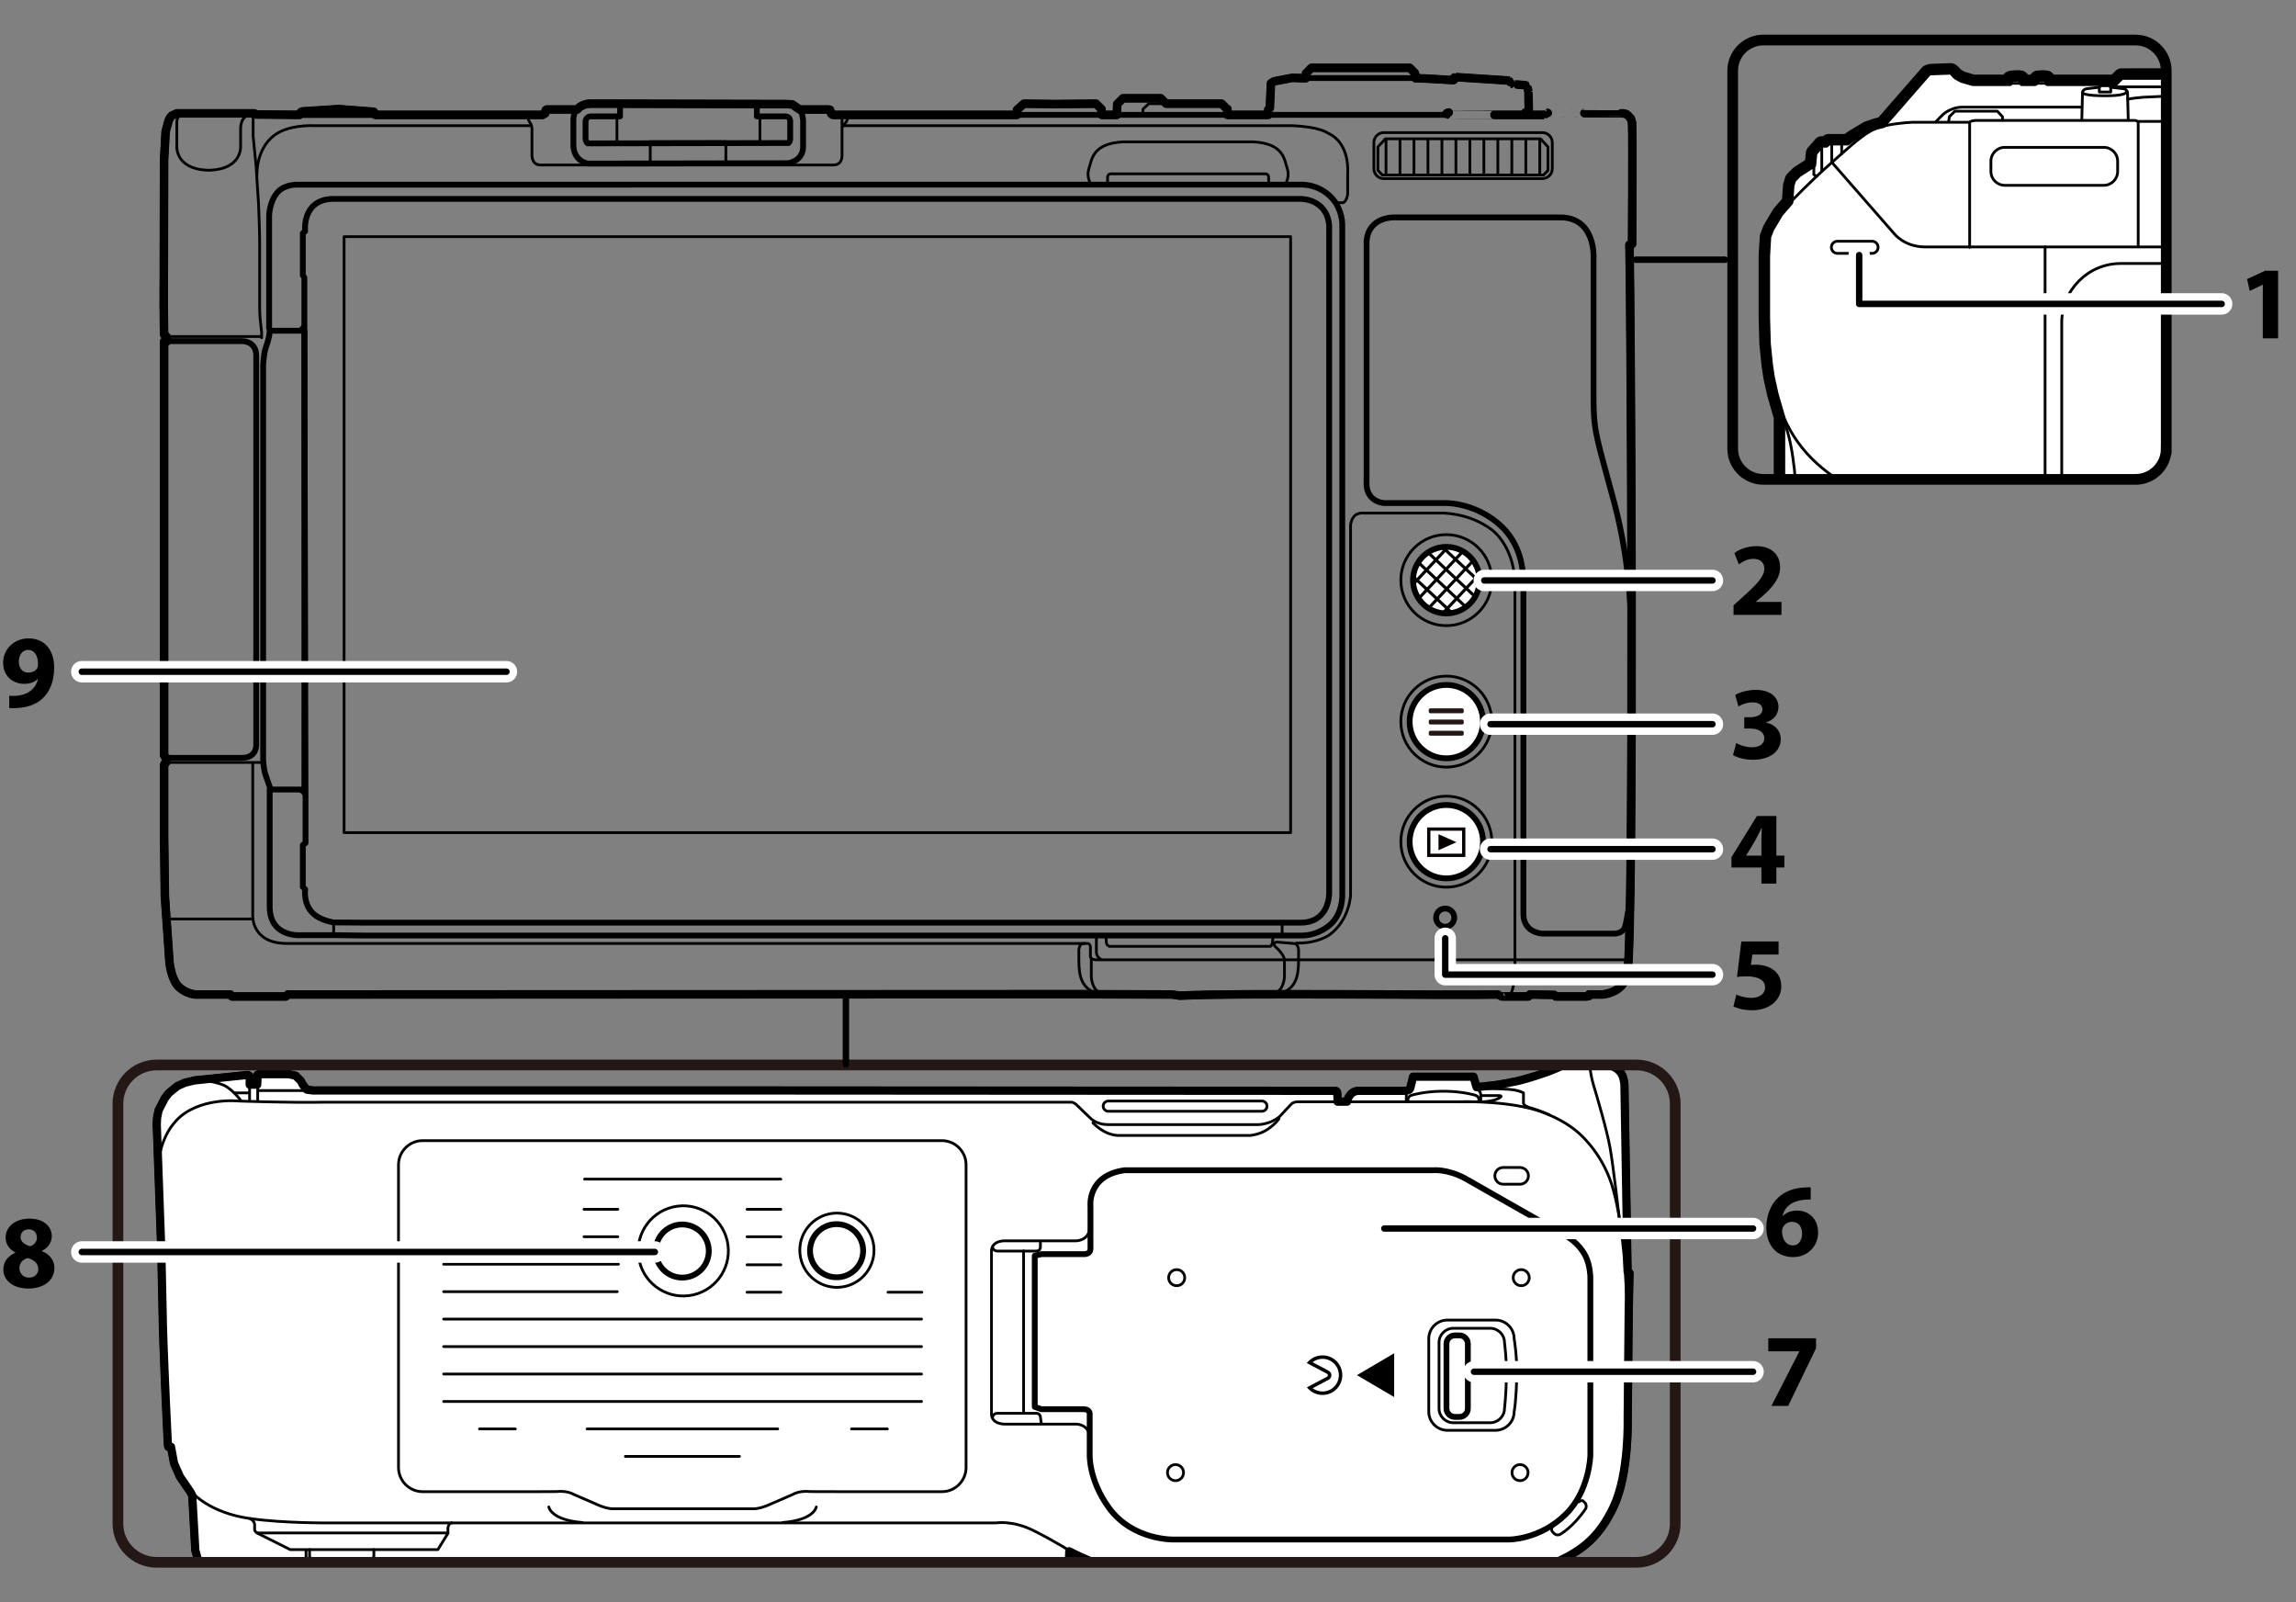 <?xml version="1.0" encoding="utf-8"?>
<!-- Generator: Adobe Illustrator 28.7.5, SVG Export Plug-In . SVG Version: 9.03 Build 55973)  -->
<!DOCTYPE svg PUBLIC "-//W3C//DTD SVG 1.1//EN" "http://www.w3.org/Graphics/SVG/1.1/DTD/svg11.dtd">
<svg version="1.1" xmlns:x="http://ns.adobe.com/Extensibility/1.0/" xmlns:i="http://ns.adobe.com/AdobeIllustrator/10.0/" xmlns:graph="http://ns.adobe.com/Graphs/1.0/"
	 xmlns="http://www.w3.org/2000/svg" xmlns:xlink="http://www.w3.org/1999/xlink" x="0px" y="0px" width="750.589px"
	 height="523.729px" viewBox="0 0 750.589 523.729" style="enable-background:new 0 0 750.589 523.729;"
	 xml:space="preserve">
<rect x="0" y="0" width="750.589" height="523.729" fill="#808080" stroke="none"/>
<g id="Format">
</g>
<g id="Body">
	<g>
		<defs>
			<rect id="SVGID_1_" x="38.551" y="348.088" width="509.101" height="162.553"/>
		</defs>
		<clipPath id="SVGID_00000021097489285701015660000013484163676240396694_">
			<use xlink:href="#SVGID_1_"  style="overflow:visible;"/>
		</clipPath>
		<g style="clip-path:url(#SVGID_00000021097489285701015660000013484163676240396694_);">
			<g>
				<path style="fill:#FFFFFF;stroke:#000000;stroke-width:2.8;stroke-linecap:round;stroke-linejoin:round;" d="M237.303,356.457l199.312,0.126c0,0,0.466-0,0.505,0.632l0.126,2.907h3.16
					c0,0,0.525-3.294,3.539-3.539h15.166c0.913,0,1.769-0.253,1.959-0.885l0.932-3.729h19.669l0.821,2.844
					c0,0,0.042,0.294,0.194,0.566c0,0,2.828-0.318,4.735-0.503c1.907-0.185,7.778-1.125,11.185-2.148
					c0,0,6.239-1.739,10.29-3.535c4.051-1.796,6.594-3.416,9.272-3.321c0,0,1.228,0.002,1.355,0.726
					l0.126,0.506c0,0,0.7-0.632,1.138-0.379l6.581,1.972c0,0,2.168,0.856,2.98,2.894
					c0.812,2.038,0.676,4.065,0.676,4.065l1.011,59.95l0.632,0.505l-0.253,11.754l-0.344,35.894
					c0,0,0.5,17.915-4.585,28.69c-5.085,10.775-11.208,14.88-20.601,18.958
					c0,0-9.605,4.929-28.437,6.193l-16.936,1.011l-9.226,0.126h-0.758l-0.379,1.011l-1.264,0.253
					l-1.011-1.011l-1.517,0.253l-0.632,1.138l0,0l-1.264,0.126l-0.758-1.011h-1.517l-0.885,1.011h-1.264
					l-0.758-1.264l-1.39-0.126l-1.011,1.011l-1.264-0.253l-0.506-1.39h-1.896l-0.632,0.505l-2.275-0.758
					l-3.665-0.126l-47.901-2.275l-9.985-1.264l-6.446-1.517l-5.308-2.149l-5.94-2.654l-2.528-1.264
					l-0.506,11.122l-0.126,1.011l-4.676,4.676h-3.918v6.319l-0.758,0.885h-0.632h-1.643H118.246v4.044
					l-0.758,0.632h-5.687l-0.632-0.506v-4.171h-4.55l-0.632-0.885v-6.319h-3.918l-4.676-4.676l-0.126-1.896
					h2.654v-0.632l-5.308,0.126h-1.643l-0.253,4.929l-2.528,6.572l-0.506,0.885l-0.885,0.379H76.16
					l-1.011-0.505l-2.78-6.699v-0.506l-0.126-4.044l-0.126-1.137h-4.297l-1.264-0.379l-2.654-9.479
					l-1.011-17.947l-0.506-1.011l-3.539-5.182l-1.896-4.297l-1.011-5.435H55.053l-0.126-0.632l0,0
					l-0.683-14.348c0,0-0.759-17.375-0.923-23.694c-0.163-6.319-0.56-25.913-0.56-25.913l-1.5-41.451v1.517
					l0.126-2.907l0.505-2.528l2.022-3.918l1.264-1.643l2.78-2.275l2.528-1.138l3.16-0.758l17.189-1.769
					h0.253l0.505,0.379v2.78h2.528l0.126-2.654v-0.632l0.632-0.126l0,0c1.018,0,8-0,8.847,0
					h0.758l2.149,0.506l1.643,1.643l0.758,1.39l1.264,1.517l1.896,0.253H237.303"/>
				<path style="fill:#FFFFFF;stroke:#000000;stroke-width:2.599;stroke-linecap:round;stroke-linejoin:round;" d="M237.303,356.457l199.312,0.126c0,0,0.466-0,0.505,0.632l0.126,2.907h3.16
					c0,0,0.525-3.294,3.539-3.539h15.166c0.913,0,1.769-0.253,1.959-0.885l0.932-3.729h19.669l0.821,2.844
					c0,0,0.042,0.294,0.194,0.566c0,0,2.828-0.318,4.735-0.503c1.907-0.185,7.778-1.125,11.185-2.148
					c0,0,6.239-1.739,10.29-3.535c4.051-1.796,6.594-3.416,9.272-3.321c0,0,1.228,0.002,1.355,0.726
					l0.126,0.506c0,0,0.7-0.632,1.138-0.379l6.581,1.972c0,0,2.168,0.856,2.98,2.894
					c0.812,2.038,0.676,4.065,0.676,4.065l1.011,59.95l0.632,0.505l-0.253,11.754l-0.344,35.894
					c0,0,0.5,17.915-4.585,28.69c-5.085,10.775-11.208,14.88-20.601,18.958
					c0,0-9.605,4.929-28.437,6.193l-16.936,1.011l-9.226,0.126h-0.758l-0.379,1.011l-1.264,0.253
					l-1.011-1.011l-1.517,0.253l-0.632,1.138l0,0l-1.264,0.126l-0.758-1.011h-1.517l-0.885,1.011h-1.264
					l-0.758-1.264l-1.39-0.126l-1.011,1.011l-1.264-0.253l-0.506-1.39h-1.896l-0.632,0.505l-2.275-0.758
					l-3.665-0.126l-47.901-2.275l-9.985-1.264l-6.446-1.517l-5.308-2.149l-5.94-2.654l-2.528-1.264
					l-0.506,11.122l-0.126,1.011l-4.676,4.676h-3.918v6.319l-0.758,0.885h-0.632h-1.643H118.246v4.044
					l-0.758,0.632h-5.687l-0.632-0.506v-4.171h-4.55l-0.632-0.885v-6.319h-3.918l-4.676-4.676l-0.126-1.896
					h2.654v-0.632l-5.308,0.126h-1.643l-0.253,4.929l-2.528,6.572l-0.506,0.885l-0.885,0.379H76.16
					l-1.011-0.505l-2.78-6.699v-0.506l-0.126-4.044l-0.126-1.137h-4.297l-1.264-0.379l-2.654-9.479
					l-1.011-17.947l-0.506-1.011l-3.539-5.182l-1.896-4.297l-1.011-5.435H55.053l-0.126-0.632l0,0
					l-0.683-14.348c0,0-0.759-17.375-0.923-23.694c-0.163-6.319-0.56-25.913-0.56-25.913l-1.5-41.451v1.517
					l0.126-2.907l0.505-2.528l2.022-3.918l1.264-1.643l2.78-2.275l2.528-1.138l3.16-0.758l17.189-1.769
					h0.253l0.505,0.379v2.78h2.528l0.126-2.654v-0.632l0.632-0.126l0,0c1.018,0,8-0,8.847,0
					h0.758l2.149,0.506l1.643,1.643l0.758,1.39l1.264,1.517l1.896,0.253H237.303"/>
				<g>
					<g>
						<g id="POLYLINE_00000089533761443752385100000000329796794077817243_">
							<polyline points="455.77,442.31 443.6,449.469 455.77,456.627 455.77,442.31 							"/>
						</g>
						<g id="INSERT_00000099648011326261626850000017673470157350665645_">
							<path d="M433.877,449.053c0.143,0.099,0.237,0.27,0.237,0.436c0,0.211-0.122,0.374-0.237,0.453
								l-6.624,3.51l0.096,0.12c1.228,1.506,3.048,2.366,4.999,2.366c1.735,0,3.361-0.673,4.583-1.897
								c1.217-1.22,1.888-2.844,1.888-4.571c0-1.738-0.671-3.362-1.888-4.582
								c-1.219-1.217-2.848-1.888-4.583-1.888c-1.969,0-3.805,0.877-5.037,2.404l-0.094,0.117
								L433.877,449.053z M432.348,444.131c2.946,0,5.341,2.394,5.341,5.339
								c0,2.946-2.394,5.341-5.341,5.341c-1.147,0-2.281-0.38-3.213-1.075l5.276-2.791l0.008-0.004
								c0.516-0.325,0.826-0.866,0.826-1.453c0-0.576-0.31-1.111-0.826-1.434l-0.005-0.002
								l-5.321-2.817C430.01,444.52,431.159,444.131,432.348,444.131z"/>
						</g>
					</g>
				</g>
				
					<ellipse transform="matrix(0.974 -0.228 0.228 0.974 -87.193 61.516)" style="fill:#FFFFFF;stroke:#000000;stroke-width:0.9;stroke-linecap:round;stroke-linejoin:round;" cx="223.148" cy="408.844" rx="14.734" ry="14.734"/>
				
					<ellipse transform="matrix(0.159 -0.987 0.987 0.159 -215.977 564.143)" style="fill:none;stroke:#000000;stroke-width:1.9;stroke-linecap:round;stroke-linejoin:round;" cx="223.148" cy="408.844" rx="8.686" ry="8.685"/>
				
					<ellipse transform="matrix(0.696 -0.718 0.718 0.696 -210.36 320.508)" style="fill:#FFFFFF;stroke:#000000;stroke-width:0.9;stroke-linecap:round;stroke-linejoin:round;" cx="273.576" cy="408.844" rx="12.133" ry="12.133"/>
				
					<ellipse transform="matrix(0.16 -0.987 0.987 0.16 -173.811 613.398)" style="fill:none;stroke:#000000;stroke-width:1.9;stroke-linecap:round;stroke-linejoin:round;" cx="273.576" cy="408.844" rx="8.686" ry="8.685"/>
				<line style="fill:none;stroke:#000000;stroke-width:0.9;stroke-linecap:round;stroke-linejoin:round;" x1="301.255" y1="458.072" x2="145.041" y2="458.072"/>
				<line style="fill:none;stroke:#000000;stroke-width:0.9;stroke-linecap:round;stroke-linejoin:round;" x1="301.255" y1="449.098" x2="145.041" y2="449.098"/>
				<line style="fill:none;stroke:#000000;stroke-width:0.9;stroke-linecap:round;stroke-linejoin:round;" x1="301.255" y1="440.125" x2="145.041" y2="440.125"/>
				<line style="fill:none;stroke:#000000;stroke-width:0.9;stroke-linecap:round;stroke-linejoin:round;" x1="301.255" y1="431.151" x2="145.041" y2="431.151"/>
				<line style="fill:none;stroke:#000000;stroke-width:0.9;stroke-linecap:round;stroke-linejoin:round;" x1="201.788" y1="422.178" x2="145.041" y2="422.178"/>
				<line style="fill:none;stroke:#000000;stroke-width:0.9;stroke-linecap:round;stroke-linejoin:round;" x1="202.167" y1="413.204" x2="145.041" y2="413.204"/>
				<line style="fill:none;stroke:#000000;stroke-width:0.9;stroke-linecap:round;stroke-linejoin:round;" x1="201.978" y1="395.257" x2="190.919" y2="395.257"/>
				<line style="fill:none;stroke:#000000;stroke-width:0.9;stroke-linecap:round;stroke-linejoin:round;" x1="201.978" y1="404.231" x2="190.919" y2="404.231"/>
				<line style="fill:none;stroke:#000000;stroke-width:0.9;stroke-linecap:round;stroke-linejoin:round;" x1="255.281" y1="395.257" x2="244.223" y2="395.257"/>
				<line style="fill:none;stroke:#000000;stroke-width:0.9;stroke-linecap:round;stroke-linejoin:round;" x1="255.281" y1="404.231" x2="244.223" y2="404.231"/>
				<line style="fill:none;stroke:#000000;stroke-width:0.9;stroke-linecap:round;stroke-linejoin:round;" x1="255.281" y1="413.394" x2="244.223" y2="413.394"/>
				<line style="fill:none;stroke:#000000;stroke-width:0.9;stroke-linecap:round;stroke-linejoin:round;" x1="255.281" y1="422.367" x2="244.223" y2="422.367"/>
				<line style="fill:none;stroke:#000000;stroke-width:0.9;stroke-linecap:round;stroke-linejoin:round;" x1="301.35" y1="422.367" x2="290.291" y2="422.367"/>
				<line style="fill:none;stroke:#000000;stroke-width:0.9;stroke-linecap:round;stroke-linejoin:round;" x1="255.25" y1="385.399" x2="191.109" y2="385.399"/>
				<line style="fill:none;stroke:#000000;stroke-width:0.9;stroke-linecap:round;stroke-linejoin:round;" x1="241.726" y1="476.019" x2="204.442" y2="476.019"/>
				<line style="fill:none;stroke:#000000;stroke-width:0.9;stroke-linecap:round;stroke-linejoin:round;" x1="254.239" y1="467.045" x2="191.93" y2="467.045"/>
				<line style="fill:none;stroke:#000000;stroke-width:0.9;stroke-linecap:round;stroke-linejoin:round;" x1="290.088" y1="467.045" x2="278.379" y2="467.045"/>
				<line style="fill:none;stroke:#000000;stroke-width:0.9;stroke-linecap:round;stroke-linejoin:round;" x1="168.463" y1="467.045" x2="156.754" y2="467.045"/>
				<path style="fill:none;stroke:#000000;stroke-width:1.9;stroke-linecap:round;stroke-linejoin:round;" d="M519.904,417.375v58.303c0,0-0.235,11.502-7.962,19.172
					c-8.594,8.531-18.832,8.342-18.832,8.342H383.785c0,0-13.52,0.41-21.359-10.49
					c-6.635-9.226-6.193-17.441-6.193-17.441V462.495c0,0,0.368-1.896-2.022-1.896h-13.776l-2.164-0.758
					v-49.417l2.164-0.505h13.936c0,0,2.084,0.126,2.115-1.77v-13.817c0,0-1.2-10.118,11.122-11.84
					h100.73c0,0,4.721-0.531,10.617,2.654l32.729,18.642c0,0,4.404,2.214,6.709,6.888
					C519.827,413.584,519.904,417.375,519.904,417.375z"/>
				<path style="fill:none;stroke:#000000;stroke-width:1.9;stroke-linecap:round;stroke-linejoin:round;" d="M475.616,436.475h1.497c1.513,0,2.75,1.238,2.75,2.75v21.137
					c0,1.512-1.238,2.75-2.75,2.75h-1.497c-1.513,0-2.751-1.238-2.751-2.75v-21.137
					C472.865,437.712,474.103,436.475,475.616,436.475z"/>
				<path style="fill:none;stroke:#000000;stroke-width:0.9;stroke-linecap:round;stroke-linejoin:round;" d="M475.096,434.145h12.082c2.562,0,4.659,2.097,4.659,4.659
					c0,0,0.757,5.935,0.658,10.673c-0.143,6.803-0.658,10.879-0.658,10.879
					c0,2.562-2.096,4.658-4.659,4.658H475.096c-2.563,0-4.659-2.096-4.659-4.659v-21.552
					C470.438,436.242,472.534,434.145,475.096,434.145z"/>
				<path style="fill:none;stroke:#000000;stroke-width:0.9;stroke-linecap:round;stroke-linejoin:round;" d="M473.159,431.463h15.755c3.341,0,6.075,2.734,6.075,6.075
					c0,0,0.988,5.729,0.857,11.908c-0.187,8.871-0.857,11.971-0.857,11.971
					c0,3.341-2.734,6.074-6.075,6.074h-15.755c-3.342,0-6.075-2.734-6.075-6.075V437.538
					C467.084,434.197,469.817,431.463,473.159,431.463z"/>
				<path style="fill:none;stroke:#000000;stroke-width:0.9;stroke-linecap:round;stroke-linejoin:round;" d="M356.233,469.447c0,0-0.108-3.623-4.297-3.981h-23.508c0,0-4.044,0.118-4.297-3.096
					v-53.715c0.253-3.214,4.297-3.096,4.297-3.096h23.508c4.19-0.358,4.297-3.981,4.297-3.981"/>
				<path style="fill:none;stroke:#000000;stroke-width:0.9;stroke-linecap:round;stroke-linejoin:round;" d="M340.119,406v1.769c0,0-0.063,1.011-1.201,1.138H326.402
					c0,0-1.513,0.219-1.892-1.138"/>
				<path style="fill:none;stroke:#000000;stroke-width:0.9;stroke-linecap:round;stroke-linejoin:round;" d="M340.378,465.099l-0.259-2.028c0,0-0.063-1.011-1.201-1.137H326.402
					c0,0-1.513-0.219-1.892,1.137"/>
				<line style="fill:none;stroke:#000000;stroke-width:0.9;stroke-linecap:round;stroke-linejoin:round;" x1="334.627" y1="461.608" x2="334.627" y2="408.905"/>
				<path style="fill:none;stroke:#000000;stroke-width:0.9;stroke-linecap:round;stroke-linejoin:round;" d="M499.658,384.325L499.658,384.325c0,1.503-1.229,2.732-2.732,2.732h-5.511
					c-1.503,0-2.732-1.23-2.732-2.732l0,0c0-1.503,1.229-2.732,2.732-2.732h5.511
					C498.429,381.593,499.658,382.822,499.658,384.325z"/>
				<path style="fill:none;stroke:#000000;stroke-width:0.9;stroke-linecap:round;stroke-linejoin:round;" d="M494.677,417.603c0-1.452,1.177-2.629,2.629-2.629
					c1.452,0,2.629,1.177,2.629,2.629c0,1.452-1.177,2.629-2.629,2.629
					C495.854,420.232,494.677,419.055,494.677,417.603z"/>
				<path style="fill:none;stroke:#000000;stroke-width:0.9;stroke-linecap:round;stroke-linejoin:round;" d="M494.287,481.327c0-1.452,1.177-2.629,2.629-2.629c1.452,0,2.629,1.177,2.629,2.629
					c0,1.452-1.177,2.629-2.629,2.629C495.464,483.956,494.287,482.779,494.287,481.327z"/>
				<path style="fill:none;stroke:#000000;stroke-width:0.9;stroke-linecap:round;stroke-linejoin:round;" d="M382.046,417.603c0-1.452,1.177-2.629,2.629-2.629s2.629,1.177,2.629,2.629
					c0,1.452-1.177,2.629-2.629,2.629S382.046,419.055,382.046,417.603z"/>
				<path style="fill:none;stroke:#000000;stroke-width:0.9;stroke-linecap:round;stroke-linejoin:round;" d="M381.657,481.327c0-1.452,1.177-2.629,2.629-2.629s2.629,1.177,2.629,2.629
					c0,1.452-1.177,2.629-2.629,2.629S381.657,482.779,381.657,481.327z"/>
				<path style="fill:none;stroke:#000000;stroke-width:0.9;stroke-linecap:round;stroke-linejoin:round;" d="M483.467,359.787v-0.517c0,0-0.05-1.027-1.324-1.339c0,0-3.647-1.135-9.481-1.265
					h-1.569c-5.834,0.13-9.481,1.265-9.481,1.265c-1.275,0.312-1.324,1.339-1.324,1.339v0.517"/>
				<path style="fill:none;stroke:#000000;stroke-width:0.9;stroke-linecap:round;stroke-linejoin:round;" d="M459.744,360.122v-2.465c0,0,0.126-0.822,0.632-1.201"/>
				<path style="fill:none;stroke:#000000;stroke-width:0.9;stroke-linecap:round;stroke-linejoin:round;" d="M484.073,360.122v-2.465c0,0-0.126-0.822-0.632-1.201l-0.442-0.379l-0.253-0.505"/>
				<path style="fill:none;stroke:#000000;stroke-width:0.9;stroke-linecap:round;stroke-linejoin:round;" d="M430.223,518.232c0,0,13.31,0.505,22.823,0.442"/>
				<path style="fill:none;stroke:#000000;stroke-width:0.9;stroke-linecap:round;stroke-linejoin:round;" d="M81.721,496.367c0,0,1.438,0.645,1.517,1.896v1.706c0,0-0.044,0.48,0.758,1.074
					l10.869,5.435h48.28l3.286-5.308v-1.769c0,0,0.14-1.517,1.264-1.643"/>
				<polyline style="fill:none;stroke:#000000;stroke-width:0.9;stroke-linecap:round;stroke-linejoin:round;" points="122.224,506.476 122.224,508.877 120.967,510.017 102.448,510.017 
					101.19,508.877 101.19,506.476 				"/>
				<line style="fill:none;stroke:#000000;stroke-width:0.9;stroke-linecap:round;stroke-linejoin:round;" x1="100.047" y1="516.968" x2="100.047" y2="506.676"/>
				<line style="fill:none;stroke:#000000;stroke-width:0.9;stroke-linecap:round;stroke-linejoin:round;" x1="71.483" y1="516.589" x2="94.043" y2="516.589"/>
				<line style="fill:none;stroke:#000000;stroke-width:0.9;stroke-linecap:round;stroke-linejoin:round;" x1="108.894" y1="530.997" x2="118.246" y2="530.997"/>
				<line style="fill:none;stroke:#000000;stroke-width:0.9;stroke-linecap:round;stroke-linejoin:round;" x1="105.987" y1="523.793" x2="340.308" y2="523.793"/>
				<path style="fill:none;stroke:#000000;stroke-width:0.9;stroke-linecap:round;stroke-linejoin:round;" d="M61.625,486.382c0,0,3.873,6.15,15.672,9.1c9.1,2.275,28.058,2.275,28.058,2.275
					h220.292c0,0,5.308-0.885,12.007,2.401c6.698,3.286,13.808,7.773,13.808,7.773"/>
				<path style="fill:none;stroke:#000000;stroke-width:0.9;stroke-linecap:round;stroke-linejoin:round;" d="M51.767,380.795c0,0,0.187-8.467,5.825-14.513c7.276-7.803,20.376-6.413,20.376-6.413
					s17.299,0.632,28.36,0.379h243.599c1.124-0.063,2.026,0.885,2.026,0.885s3.362,3.25,4.423,4.259
					c1.06,1.009,2.854,2.187,5.923,2.187h48.987c0,0,3.824-0.007,6.927-2.528l3.804-4.044
					c0,0,0.687-0.916,2.275-0.885h60.702c0,0,1.797-0.127,3.314-0.506
					c1.517-0.379,3.444-1.517,1.769-1.517h-5.561"/>
				<path style="fill:none;stroke:#000000;stroke-width:0.9;stroke-linecap:round;stroke-linejoin:round;" d="M483.467,355.744c0,0,7.177,0.08,10.149,0.333c2.972,0.253,4.424,1.138,4.424,1.138
					v3.349c0,0-0.078,0.705,1.677,1.327c0,0,10.069,2.799,16.27,8.342c0,0,7.409,6.055,10.869,16.825
					c3.461,10.769,4.424,28.043,4.424,28.043l0.943,16.557v7.457"/>
				<path style="fill:none;stroke:#000000;stroke-width:0.9;stroke-linecap:round;stroke-linejoin:round;" d="M507.329,499.319c0,0-0.283,0.746,0.19,1.345l0.632,0.632
					c0,0,0.841,0.808,2.022,0.126c0,0,4.216-2.39,8.215-8.341c0,0,0.438-0.792-0.126-1.769
					l-0.758-0.758c0,0-0.549-0.326-1.327,0.316"/>
				<path style="fill:none;stroke:#000000;stroke-width:0.9;stroke-linecap:round;stroke-linejoin:round;" d="M519.651,347.104c0,0,0.092,3.569,1.264,7.457
					c1.172,3.888,4.392,14.768,5.435,20.601c1.043,5.832,2.914,22.269,2.97,22.602"/>
				<path style="fill:none;stroke:#000000;stroke-width:0.9;stroke-linecap:round;stroke-linejoin:round;" d="M412.523,363.218h-50.207c-0.921,0-1.675-0.754-1.675-1.675l0,0
					c0-0.921,0.754-1.675,1.675-1.675h50.207c0.921,0,1.675,0.754,1.675,1.675l0,0
					C414.197,362.465,413.444,363.218,412.523,363.218z"/>
				<path style="fill:none;stroke:#000000;stroke-width:0.9;stroke-linecap:round;stroke-linejoin:round;" d="M357.307,367.01c0,0,3.368,3.806,8.026,4.108h43.351c0,0,3.224-0.219,5.94-2.149
					c2.716-1.929,3.476-3.349,3.476-3.349"/>
				<path style="fill:none;stroke:#000000;stroke-width:0.9;stroke-linecap:round;stroke-linejoin:round;" d="M78.624,359.553c0,0-1.765-2.437-4.36-4.234c-2.595-1.797-8.775-2.338-8.775-2.338"/>
				<line style="fill:none;stroke:#000000;stroke-width:0.9;stroke-linecap:round;stroke-linejoin:round;" x1="81.594" y1="354.055" x2="81.594" y2="359.49"/>
				<line style="fill:none;stroke:#000000;stroke-width:0.9;stroke-linecap:round;stroke-linejoin:round;" x1="81.468" y1="357.215" x2="76.665" y2="357.215"/>
				<line style="fill:none;stroke:#000000;stroke-width:0.9;stroke-linecap:round;stroke-linejoin:round;" x1="84.248" y1="352.223" x2="84.248" y2="359.49"/>
				<line style="fill:none;stroke:#000000;stroke-width:0.9;stroke-linecap:round;stroke-linejoin:round;" x1="84.754" y1="356.457" x2="102.195" y2="356.457"/>
				<line style="fill:none;stroke:#000000;stroke-width:0.9;stroke-linecap:round;stroke-linejoin:round;" x1="84.16" y1="501.043" x2="146.431" y2="501.043"/>
				<path style="fill:none;stroke:#000000;stroke-width:0.9;stroke-linecap:round;stroke-linejoin:round;" d="M477.249,360.122c0,0,18.642-0.632,29.259,4.297"/>
				<path style="fill:none;stroke:#000000;stroke-width:0.9;stroke-linecap:round;stroke-linejoin:round;" d="M174.741,487.552h-36.565c-4.345,0-7.899-3.555-7.899-7.899v-98.941
					c0-4.345,3.555-7.899,7.899-7.899h169.745c4.345,0,7.899,3.555,7.899,7.899v98.941
					c0,4.345-3.555,7.899-7.899,7.899h-31.312l-11.856-0.032c0,0-3.251-0.462-5.751,1.011l-7.583,3.286
					c0,0-2.78,1.341-5.166,1.327h-45.743c-2.386,0.014-5.167-1.327-5.167-1.327l-7.583-3.286
					c-2.5-1.473-5.751-1.011-5.751-1.011L174.741,487.552z"/>
				<path style="fill:none;stroke:#000000;stroke-width:0.9;stroke-linecap:round;stroke-linejoin:round;" d="M179.418,492.547c0,0,0.577,4.234,10.957,5.087"/>
				<path style="fill:none;stroke:#000000;stroke-width:0.9;stroke-linecap:round;stroke-linejoin:round;" d="M266.858,492.547c0,0-0.577,4.234-10.957,5.087"/>
			</g>
		</g>
	</g>
	<path style="fill:none;stroke:#231815;stroke-width:3.5;" d="M547.652,498.001c0,6.952-5.688,12.639-12.639,12.639H51.19
		c-6.952,0-12.639-5.688-12.639-12.639V360.727c0-6.952,5.688-12.639,12.639-12.639h483.823
		c6.952,0,12.639,5.688,12.639,12.639V498.001z"/>
	<g>
		<path style="fill:none;stroke:#000000;stroke-width:0.9;stroke-linecap:round;stroke-linejoin:round;" d="M487.696,275.102c0,8.215-6.66,14.875-14.875,14.875
			c-8.214,0-14.872-6.66-14.872-14.875s6.657-14.871,14.872-14.871
			C481.036,260.231,487.696,266.888,487.696,275.102z"/>
		<path style="fill:#FFFFFF;stroke:#000000;stroke-width:1.9;stroke-linecap:round;stroke-linejoin:round;" d="M484.814,275.102c0,6.626-5.37,11.995-11.992,11.995
			c-6.629,0-11.998-5.369-11.998-11.995c0-6.623,5.37-11.992,11.998-11.992
			C479.444,263.11,484.814,268.48,484.814,275.102z"/>
		<path style="fill:none;stroke:#000000;stroke-width:0.9;stroke-linecap:round;stroke-linejoin:round;" d="M487.696,235.856c0,8.215-6.66,14.875-14.875,14.875
			c-8.214,0-14.872-6.66-14.872-14.875c0-8.215,6.657-14.872,14.872-14.872
			C481.036,220.984,487.696,227.641,487.696,235.856z"/>
		<path style="fill:#FFFFFF;stroke:#000000;stroke-width:1.9;stroke-linecap:round;stroke-linejoin:round;" d="M484.814,235.856c0,6.626-5.37,11.995-11.992,11.995
			c-6.629,0-11.998-5.369-11.998-11.995c0-6.623,5.37-11.992,11.998-11.992
			C479.444,223.864,484.814,229.233,484.814,235.856z"/>
		<path style="fill:none;stroke:#000000;stroke-width:0.9;stroke-linecap:round;stroke-linejoin:round;" d="M487.696,189.617c0,8.215-6.66,14.875-14.875,14.875
			c-8.214,0-14.872-6.66-14.872-14.875c0-8.215,6.657-14.872,14.872-14.872
			C481.036,174.745,487.696,181.402,487.696,189.617z"/>
		<path style="fill:#FFFFFF;stroke:#000000;stroke-width:1.9;stroke-linecap:round;stroke-linejoin:round;" d="M483.696,189.617c0,6.009-4.869,10.878-10.875,10.878
			c-6.011,0-10.88-4.869-10.88-10.878c0-6.006,4.869-10.875,10.88-10.875
			C478.827,178.742,483.696,183.611,483.696,189.617z"/>
		<polyline style="fill:none;stroke:#000000;stroke-linecap:round;stroke-linejoin:round;" points="483.631,190.133 482.405,188.988 479.118,185.895 475.808,182.803 472.509,179.71 
			471.559,178.817 		"/>
		<polyline style="fill:none;stroke:#000000;stroke-linecap:round;stroke-linejoin:round;" points="481.97,194.783 479.313,192.286 476.014,189.194 472.715,186.101 
			469.417,183.009 466.805,180.546 		"/>
		<polyline style="fill:none;stroke:#000000;stroke-linecap:round;stroke-linejoin:round;" points="478.786,198.002 476.22,195.596 472.922,192.492 469.623,189.4 
			466.324,186.307 463.633,183.788 		"/>
		<polyline style="fill:none;stroke:#000000;stroke-linecap:round;stroke-linejoin:round;" points="461.949,188.403 463.037,189.423 463.232,189.606 466.53,192.699 
			469.829,195.803 473.128,198.884 474.525,200.281 		"/>
		<polyline style="fill:none;stroke:#000000;stroke-linecap:round;stroke-linejoin:round;" points="471.612,200.495 473.128,198.884 476.22,195.596 479.313,192.286 
			482.405,188.988 482.589,188.793 483.539,187.774 		"/>
		<polyline style="fill:none;stroke:#000000;stroke-linecap:round;stroke-linejoin:round;" points="467.424,198.357 469.829,195.803 472.922,192.492 476.014,189.194 
			479.118,185.895 481.627,183.215 		"/>
		<polyline style="fill:none;stroke:#000000;stroke-linecap:round;stroke-linejoin:round;" points="464.045,195.345 466.53,192.699 469.623,189.4 472.715,186.101 
			475.808,182.803 478.259,180.191 		"/>
		<polyline style="fill:none;stroke:#000000;stroke-linecap:round;stroke-linejoin:round;" points="462.109,190.797 463.232,189.606 466.324,186.307 469.417,183.009 
			472.509,179.71 473.403,178.748 		"/>
	</g>
	<g>
		<path style="fill:none;stroke:#000000;stroke-width:2.8;stroke-linecap:round;stroke-linejoin:round;" d="M385.762,325.438c18.495-1.025,86.607-0.055,103.943-0.379
			c0,0.001,1.26,0.631,1.26,0.631c1.139,0,5.962-0,7.182,0c-0,0,1.512,0,1.512,0
			l0.504-0.63c-0.281-0.022,7.826,0.123,7.938,0.126c-0,0,0.504,0.504,0.504,0.504h10.079l0.756-0.126
			v-0.504h4.284c0,0,3.019-0.18,5.355-1.953c2.336-1.773,2.961-4.725,2.961-4.725
			c2.25-18.808,1.132-221.103,0.631-238.377c-0.001-0,0.503-0,0.503-0l0.378-0.252
			c0.007-5.629,0.218-34.231,0-39.184v-0.378l-0.378-1.386l-0.882-1.008l-0.63-0.504l-1.008-0.252h-0.63
			c-0.001,0.001-24.125-0.129-24.067-0.125c0.052-0.024-1.165,0.647-1.142,0.629
			c-0.629-0.002-32.026,0.004-31.994-0.002c-0.02-0.035-0.28-0.413-0.249-0.377
			c0.031-0.012,0.412-0.155,0.696-0.261c0.347-0.129,0.305-0.117,0.317-0.116
			c0.495-0.001,25.095,0.001,25.067-0.001c0.294-0.055,1.015-0.449,1.132-0.506
			c-0.005-0.141-0.126-6.366-0.127-6.3c-0.019-0.073-0.382-1.803-0.379-1.763
			c-0.061-0.031-0.701-0.426-0.63-0.377c-0.121-0.011-4.954-0.377-4.912-0.38
			c-0.004-0.045,0.005-0.668-0.002-0.629c-0.034-0.03-0.647-0.514-0.626-0.503
			c0.611,0.008-17.443-1.133-17.265-1.133c-0.047,0.018-0.798,0.261-0.753,0.253
			c0.017,0.053,0.277,0.821,0.249,0.754c-2.694-0.109-9.953-0.661-12.597-0.63v-1.008l-0.252-0.756
			l-1.638-1.638h-0.882h-0.882h-28.222c-0.483-0.008-1.649,0.006-2.142,0l-1.764,1.764l-0.126,1.638
			l-4.41-0.126l-5.922,1.134l-1.008,0.63l-0.378,8.063l-0.504,0.504v1.764h-13.355v-1.89v0.126l-1.89-1.89
			h-17.513l0,0h-0.63l-1.764-1.764h-0.504h-0.882h-9.575h-1.386l-1.89,1.89l-0.126,3.528h-4.914
			l-0.126-1.89l-1.764-1.764l-13.355,0.126l-10.205-0.126l-2.268,2.016v1.638H272.621h-0.378l-0.504-0.378
			l-0.378-1.26l-0.504-0.126h-1.638h-5.67h-1.134h-1.008l-2.394-1.638l-1.89-0.126H256.62l-55.941-0.126h-8.064
			l-0.882,0.126l-0.882,0.252l-1.26,0.63l-0.882,0.882h-3.402h-6.3h-0.252l0,0l-0.378,0.252l-0.126,1.008
			l-0.882,0.504h-54.681l-0.126-0.378l0,0l-0.378-0.63l-11.465-0.882L98.877,36.411l-0.378,0.126l-0.378,0.378
			l-0.252,0.63l-14.111-0.126l-0.63-0.378H58.56h3.024h-3.78l-1.638,0.756l-0.63,0.756l-0.378,0.756l-1.008,3.654
			l-0.504,9.197l-0.126,47.877l0.126,9.323l0.756,0.63l0.252,1.26v0.252h-0.63l-0.378,0.126V244.175v2.627
			c0,0,0.178,0.763,0.882,1.024c0,0,0,0.824-0.252,1.386c0,0-0.561,0.302-0.63,0.756v2.471v21.089l0.252,19.403
			l1.512,21.671c0,0,0.551,5.549,3.024,7.932c0,0,2.649,2.781,6.804,2.525H72.923h2.394l0.504,0.63h0.378l0,0
			h17.261l0.63-0.63l257.78-0.126l31.246,0.126L385.762,325.438"/>
		<path style="fill:none;stroke:#000000;stroke-width:2.599;stroke-linecap:round;stroke-linejoin:round;" d="M385.762,325.438c18.495-1.025,86.607-0.055,103.943-0.379
			c0,0.001,1.26,0.631,1.26,0.631c1.139,0,5.962-0,7.182,0c-0,0,1.512,0,1.512,0
			l0.504-0.63c-0.281-0.022,7.826,0.123,7.938,0.126c-0,0,0.504,0.504,0.504,0.504h10.079l0.756-0.126
			v-0.504h4.284c0,0,3.019-0.18,5.355-1.953c2.336-1.773,2.961-4.725,2.961-4.725
			c2.25-18.808,1.132-221.103,0.631-238.377c-0.001-0,0.503-0,0.503-0l0.378-0.252
			c0.007-5.629,0.218-34.231,0-39.184v-0.378l-0.378-1.386l-0.882-1.008l-0.63-0.504l-1.008-0.252h-0.63
			c-0.001,0.001-24.125-0.129-24.067-0.125c0.052-0.024-1.165,0.647-1.142,0.629
			c-0.629-0.002-32.026,0.004-31.994-0.002c-0.02-0.035-0.28-0.413-0.249-0.377
			c0.031-0.012,0.412-0.155,0.696-0.261c0.347-0.129,0.305-0.117,0.317-0.116
			c0.495-0.001,25.095,0.001,25.067-0.001c0.294-0.055,1.015-0.449,1.132-0.506
			c-0.005-0.141-0.126-6.366-0.127-6.3c-0.019-0.073-0.382-1.803-0.379-1.763
			c-0.061-0.031-0.701-0.426-0.63-0.377c-0.121-0.011-4.954-0.377-4.912-0.38
			c-0.004-0.045,0.005-0.668-0.002-0.629c-0.034-0.03-0.647-0.514-0.626-0.503
			c0.611,0.008-17.443-1.133-17.265-1.133c-0.047,0.018-0.798,0.261-0.753,0.253
			c0.017,0.053,0.277,0.821,0.249,0.754c-2.694-0.109-9.953-0.661-12.597-0.63v-1.008l-0.252-0.756
			l-1.638-1.638h-0.882h-0.882h-28.222c-0.483-0.008-1.649,0.006-2.142,0l-1.764,1.764l-0.126,1.638
			l-4.41-0.126l-5.922,1.134l-1.008,0.63l-0.378,8.063l-0.504,0.504v1.764h-13.355v-1.89v0.126l-1.89-1.89
			h-17.513l0,0h-0.63l-1.764-1.764h-0.504h-0.882h-9.575h-1.386l-1.89,1.89l-0.126,3.528h-4.914
			l-0.126-1.89l-1.764-1.764l-13.355,0.126l-10.205-0.126l-2.268,2.016v1.638H272.621h-0.378l-0.504-0.378
			l-0.378-1.26l-0.504-0.126h-1.638h-5.67h-1.134h-1.008l-2.394-1.638l-1.89-0.126H256.62l-55.941-0.126h-8.064
			l-0.882,0.126l-0.882,0.252l-1.26,0.63l-0.882,0.882h-3.402h-6.3h-0.252l0,0l-0.378,0.252l-0.126,1.008
			l-0.882,0.504h-54.681l-0.126-0.378l0,0l-0.378-0.63l-11.465-0.882L98.877,36.411l-0.378,0.126l-0.378,0.378
			l-0.252,0.63l-14.111-0.126l-0.63-0.378H58.56h3.024h-3.78l-1.638,0.756l-0.63,0.756l-0.378,0.756l-1.008,3.654
			l-0.504,9.197l-0.126,47.877l0.126,9.323l0.756,0.63l0.252,1.26v0.252h-0.63l-0.378,0.126V244.175v2.627
			c0,0,0.178,0.763,0.882,1.024c0,0,0,0.824-0.252,1.386c0,0-0.561,0.302-0.63,0.756v2.471v21.089l0.252,19.403
			l1.512,21.671c0,0,0.551,5.549,3.024,7.932c0,0,2.649,2.781,6.804,2.525H72.923h2.394l0.504,0.63h0.378l0,0
			h17.261l0.63-0.63l257.78-0.126l31.246,0.126L385.762,325.438"/>
		<path style="fill:none;stroke:#000000;stroke-width:1.9;stroke-linecap:round;stroke-linejoin:round;" d="M533.11,204.044c0,0,0.274-18.458-5.312-39.436
			c-5.586-20.978-6.72-22.809-6.846-33.199V83.785c0,0,0.504-12.599-10.709-12.725H456.025
			c0,0-8.723-0.506-9.282,7.938v78.745c0,0-0.568,5.796,5.544,6.678h19.907c0,0,9.065-0.402,17.398,6.504
			c8.332,6.905,8.239,16.546,8.431,18.695v109.125c0,6.17,6.14,6.41,6.14,6.41h23.468
			c0,0,2.846,0.13,3.602-2.268c0.756-2.398,1.626-9.181,1.626-9.181"/>
		<line style="fill:none;stroke:#000000;stroke-width:1.9;stroke-linecap:round;stroke-linejoin:round;" x1="472.822" y1="37.544" x2="328.94" y2="37.544"/>
		<path style="fill:none;stroke:#000000;stroke-width:0.9;stroke-linecap:round;stroke-linejoin:round;" d="M59.19,37.545c0,0-1.315,0.489-1.386,2.268v8.063c0,0-0.505,7.182,9.701,7.749h1.447
			c10.206-0.567,9.701-7.749,9.701-7.749v-5.733c0,0-0.187-4.536,3.467-4.599"/>
		<line style="fill:none;stroke:#000000;stroke-width:0.9;stroke-linecap:round;stroke-linejoin:round;" x1="54.402" y1="109.991" x2="85.018" y2="109.991"/>
		<path style="fill:none;stroke:#000000;stroke-width:0.9;stroke-linecap:round;stroke-linejoin:round;" d="M84.01,57.326c0,0-0.515-8.325,5.571-13.04c4.635-3.591,12.698-3.213,12.698-3.213
			h70.997"/>
		<path style="fill:none;stroke:#000000;stroke-width:0.9;stroke-linecap:round;stroke-linejoin:round;" d="M172.583,37.671c0,0-0.082,1.047,0.284,1.701c0.279,0.499,0.571,1.007,0.693,1.22
			c0.038,0.066,0.06,0.103,0.06,0.103s0.224,0.427,0.287,1.386v8.316c0,0-0.293,3.224,2.457,3.528h96.132
			c3.04,0,2.772-3.276,2.772-3.276V37.923"/>
		<path style="fill:none;stroke:#000000;stroke-width:0.9;stroke-linecap:round;stroke-linejoin:round;" d="M277.157,38.175c0,0,0.053,0.923-0.756,2.002l-1.008,1.274"/>
		<path style="fill:none;stroke:#000000;stroke-width:0.9;stroke-linecap:round;stroke-linejoin:round;" d="M85.522,110.369v-1.764l-0.315-2.973c-0.315-2.074-0.315-5.09-0.315-5.09V78.997
			c0-3.519-0.378-12.473-0.378-12.473c-0.441-6.284-0.756-11.843-0.756-11.843l-1.008-10.205V38.049"/>
		<path style="fill:none;stroke:#000000;stroke-width:1.9;stroke-linejoin:round;" d="M54.654,111.503h24.569c0,0,4.41-0.098,4.536,4.536V243.039c0,0,0.504,4.599-4.536,4.662
			H54.528"/>
		<line style="fill:none;stroke:#000000;stroke-width:0.9;stroke-linecap:round;stroke-linejoin:round;" x1="54.276" y1="249.213" x2="85.648" y2="249.213"/>
		<line style="fill:none;stroke:#000000;stroke-width:0.9;stroke-linecap:round;stroke-linejoin:round;" x1="82.678" y1="300.363" x2="54.777" y2="300.363"/>
		<line style="fill:none;stroke:#000000;stroke-width:0.9;stroke-linecap:round;stroke-linejoin:round;" x1="109.08" y1="301.497" x2="109.08" y2="305.655"/>
		<path style="fill:none;stroke:#000000;stroke-width:1.9;stroke-linecap:round;stroke-linejoin:round;" d="M99.504,108.099v149.954H88.486l-1.821-5.246c0,0-0.767-2.715-0.641-6.242V119.129
			c0,0,0.229-3.345,0.699-4.937c0.458-1.592,1.317-3.448,1.443-5.968v-0.126H99.504z"/>
		<path style="fill:none;stroke:#000000;stroke-width:0.9;stroke-linecap:round;stroke-linejoin:round;" d="M275.708,41.073H422.048c9.404,0.3,11.966,2.392,11.966,2.392
			c7.56,3.299,6.552,13.229,6.552,13.229v6.804c-0.332,2.394-1.512,2.772-1.512,2.772h-2.428"/>
		<polyline style="fill:none;stroke:#000000;stroke-width:0.9;stroke-linecap:round;stroke-linejoin:round;" points="381.353,33.892 375.557,33.892 373.667,35.656 373.541,37.545 		"/>
		<line style="fill:none;stroke:#000000;stroke-width:1.9;stroke-linecap:round;stroke-linejoin:round;" x1="426.123" y1="25.513" x2="462.807" y2="25.513"/>
		<path style="fill:none;stroke:#000000;stroke-width:0.9;stroke-linecap:round;stroke-linejoin:round;" d="M82.624,249.465v49.956c0,0-0.344,8.883,11.024,8.945h261.686
			c0,0,0.945-0.189,1.134,1.071v2.835c0,0-0.315,1.323,1.701,1.449h174.374"/>
		<line style="fill:none;stroke:#000000;stroke-width:0.9;stroke-linecap:round;stroke-linejoin:round;" x1="419.147" y1="301.566" x2="419.147" y2="305.781"/>
		<path style="fill:none;stroke:#000000;stroke-width:1.9;stroke-linecap:round;stroke-linejoin:round;" d="M88.165,258.03v38.302c0,10.423,10.583,9.323,10.583,9.323h10.331l9.842,0.126h306.525
			c5.727,0,9.449-3.585,9.449-3.585c4.295-3.849,3.906-10.022,3.906-10.022V73.577
			c0-4.41-2.348-7.559-2.348-7.559c-4.353-6.082-11.133-5.67-11.133-5.67H97.236
			c0,0-3.917-0.137-6.231,2.211c-2.932,2.967-3.024,7.869-3.024,7.869v36.858"/>
		<path style="fill:none;stroke:#000000;stroke-width:0.9;stroke-linecap:round;stroke-linejoin:round;" d="M99.882,261.5c-0.195-3.276-3.528-3.47-3.528-3.47h-8.19"/>
		<path style="fill:none;stroke:#000000;stroke-width:1.9;stroke-linecap:round;stroke-linejoin:round;" d="M99.504,104.949V90.712l-0.504-0.756V76.223l0.756-0.63c0,0-1.203-10.079,8.694-10.583h316.619
			c0,0,8.567-0.252,9.449,8.568V291.922c0,0,0.252,9.701-9.449,9.644H118.922l-9.842-0.069
			c0,0-3.482-0.504-5.922-2.268c-4.204-3.047-3.402-8.567-3.402-8.567l-0.756-0.756v-13.733l0.882-0.63
			v-14.043L99.504,104.949z"/>
		<path style="fill:none;stroke:#000000;stroke-width:0.9;stroke-linecap:round;stroke-linejoin:round;" d="M95.369,108.294c0,0,3.379,0.55,4.135-3.345"/>
		<path style="fill:none;stroke:#000000;stroke-width:0.9;stroke-linecap:round;stroke-linejoin:round;" d="M361.19,305.781c0.286,0.367,0.378,0.756,0.378,0.756l0.126,1.638
			c0.126,0.882,1.008,1.134,1.008,1.134h52.573c0.47-0.103,0.722-1.26,0.722-1.26l0.069-0.916
			c0.057-0.916,0.375-1.097,0.375-1.097l0.505-0.252"/>
		<rect x="112.485" y="77.359" style="fill:none;stroke:#000000;stroke-width:0.9;stroke-linecap:round;stroke-linejoin:round;" width="309.437" height="194.784"/>
		<path style="fill:none;stroke:#000000;stroke-width:0.9;stroke-linecap:round;stroke-linejoin:round;" d="M420.407,59.783c0,0,1.31-2.19,0.378-4.851c-0.932-2.66-0.997-8.064-11.163-8.568
			h-42.43c-10.166,0.503-10.232,5.907-11.163,8.568c-0.932,2.66,0.378,4.851,0.378,4.851"/>
		<path style="fill:none;stroke:#000000;stroke-width:0.9;stroke-linecap:round;stroke-linejoin:round;" d="M414.737,59.972v-2.016c0,0-0.012-1.117-1.008-1.134h-50.646
			c-0.996,0.017-1.008,1.134-1.008,1.134v2.016"/>
		<path style="fill:none;stroke:#000000;stroke-width:0.9;stroke-linecap:round;stroke-linejoin:round;" d="M504.21,58.383h-51.826c-1.786,0-3.247-1.461-3.247-3.247v-8.548
			c0-1.786,1.461-3.247,3.247-3.247h51.826c1.786,0,3.247,1.461,3.247,3.247v8.548
			C507.456,56.922,505.995,58.383,504.21,58.383z"/>
		<polygon style="fill:none;stroke:#000000;stroke-width:0.9;stroke-linecap:round;stroke-linejoin:round;" points="504.605,57.2 506.053,55.694 506.053,48.005 503.597,45.357 452.916,45.357 
			450.459,48.005 450.459,55.694 451.908,57.2 		"/>
		<g>
			<line style="fill:none;stroke:#000000;stroke-width:0.9;stroke-linecap:round;stroke-linejoin:round;" x1="453.105" y1="45.553" x2="453.105" y2="57.004"/>
			<line style="fill:none;stroke:#000000;stroke-width:0.9;stroke-linecap:round;stroke-linejoin:round;" x1="457.675" y1="45.553" x2="457.675" y2="57.004"/>
			<line style="fill:none;stroke:#000000;stroke-width:0.9;stroke-linecap:round;stroke-linejoin:round;" x1="462.245" y1="45.553" x2="462.245" y2="57.004"/>
			<line style="fill:none;stroke:#000000;stroke-width:0.9;stroke-linecap:round;stroke-linejoin:round;" x1="466.815" y1="45.553" x2="466.815" y2="57.004"/>
			<line style="fill:none;stroke:#000000;stroke-width:0.9;stroke-linecap:round;stroke-linejoin:round;" x1="471.385" y1="45.553" x2="471.385" y2="57.004"/>
			<line style="fill:none;stroke:#000000;stroke-width:0.9;stroke-linecap:round;stroke-linejoin:round;" x1="475.956" y1="45.553" x2="475.956" y2="57.004"/>
			<line style="fill:none;stroke:#000000;stroke-width:0.9;stroke-linecap:round;stroke-linejoin:round;" x1="480.526" y1="45.553" x2="480.526" y2="57.004"/>
			<line style="fill:none;stroke:#000000;stroke-width:0.9;stroke-linecap:round;stroke-linejoin:round;" x1="485.096" y1="45.553" x2="485.096" y2="57.004"/>
			<line style="fill:none;stroke:#000000;stroke-width:0.9;stroke-linecap:round;stroke-linejoin:round;" x1="489.666" y1="45.553" x2="489.666" y2="57.004"/>
			<line style="fill:none;stroke:#000000;stroke-width:0.9;stroke-linecap:round;stroke-linejoin:round;" x1="494.236" y1="45.553" x2="494.236" y2="57.004"/>
			<line style="fill:none;stroke:#000000;stroke-width:0.9;stroke-linecap:round;stroke-linejoin:round;" x1="498.806" y1="45.553" x2="498.806" y2="57.004"/>
			<line style="fill:none;stroke:#000000;stroke-width:0.9;stroke-linecap:round;stroke-linejoin:round;" x1="503.376" y1="45.553" x2="503.376" y2="57.004"/>
		</g>
		<path style="fill:none;stroke:#000000;stroke-width:0.9;stroke-linecap:round;stroke-linejoin:round;" d="M492.604,325.816c2.902-0.205,2.646-10.718,2.646-10.718V189.618
			c-0.816-11.957-7.686-16.547-7.686-16.547c-7.623-5.72-16.631-5.376-16.631-5.376h-25.703
			c-3.544,0.022-3.717,4.032-3.717,4.032v120.827c0,0-0.274,8.118-6.867,12.977
			c0,0-3.872,2.898-10.835,2.709"/>
		<path style="fill:none;stroke:#000000;stroke-width:1.9;stroke-linecap:round;stroke-linejoin:round;" d="M475.415,299.928c0,1.64-1.33,2.97-2.974,2.97c-1.646,0-2.967-1.33-2.967-2.97
			c0-1.643,1.32-2.977,2.967-2.977C474.085,296.951,475.415,298.285,475.415,299.928z"/>
		<path style="fill:none;stroke:#000000;stroke-width:0.9;stroke-linecap:round;stroke-linejoin:round;" d="M358.17,324.493c0,0-3.906-0.804-5.04-5.725c0,0-0.469-1.788-0.441-5.11v-2.457
			c0,0-0.281-2.898,1.764-2.835"/>
		<path style="fill:none;stroke:#000000;stroke-width:0.9;stroke-linecap:round;stroke-linejoin:round;" d="M356.757,313.217v5.796c0,0-0.02,4.547,3.273,5.67"/>
		<path style="fill:none;stroke:#000000;stroke-width:0.9;stroke-linecap:round;stroke-linejoin:round;" d="M416.632,324.682c3.293-1.122,3.273-5.67,3.273-5.67v-5.28
			c0,0,0.001-0.855-1.007-2.195c-0.842-1.12-1.824-2.001-1.824-2.001s-0.598-0.321-0.527-0.981
			c0.043-0.396,0.422-0.756,1.092-0.63l5.113,0.441c2.045-0.063,1.764,2.835,1.764,2.835v2.457
			c0.029,3.322-0.441,5.11-0.441,5.11c-1.134,4.921-5.04,5.725-5.04,5.725"/>
		<path style="fill:none;stroke:#000000;stroke-width:0.9;stroke-linecap:round;stroke-linejoin:round;" d="M359.968,313.595c0,0-1.546-0.714-1.546-2.394v-5.166"/>
		<line style="fill:none;stroke:#000000;stroke-width:1.9;stroke-linecap:round;stroke-linejoin:round;" x1="96.736" y1="37.608" x2="125.614" y2="37.608"/>
		<path style="fill:none;stroke:#000000;stroke-width:1.9;stroke-linejoin:round;" d="M202.695,33.892v4.158h-9.827c-1.239,0.183-1.449,1.449-1.449,1.449v5.859
			c0.053,0.893,0.693,1.512,0.693,1.512l65.642-0.126c0.567-0.453,0.567-1.26,0.567-1.26V39.498
			c-0.167-1.702-1.827-1.449-1.827-1.449h-9.071v-4.053"/>
		<path style="fill:none;stroke:#000000;stroke-width:1.9;stroke-linejoin:round;" d="M261.156,35.781c1.291,0.745,1.386,3.654,1.386,3.654v8.735
			c-0.152,4.47-4.788,5.166-4.788,5.166l-65.642,0.126c0,0-4.662-0.772-4.662-6.174v-8.168
			c0,0-0.058-2.239,1.26-3.339"/>
		<rect x="212.573" y="46.837" style="fill:none;stroke:#000000;stroke-width:0.9;stroke-linecap:round;stroke-linejoin:round;" width="24.72" height="6.489"/>
		<line style="fill:none;stroke:#000000;stroke-width:0.9;stroke-linecap:round;stroke-linejoin:round;" x1="212.573" y1="46.302" x2="237.292" y2="46.302"/>
		<line style="fill:none;stroke:#000000;stroke-width:0.9;stroke-linecap:round;stroke-linejoin:round;" x1="201.687" y1="38.049" x2="201.687" y2="47.154"/>
		<line style="fill:none;stroke:#000000;stroke-width:0.9;stroke-linecap:round;stroke-linejoin:round;" x1="248.43" y1="38.049" x2="248.43" y2="47.154"/>
	</g>
	<g>
		<defs>
			<path id="SVGID_00000170972674778369598760000002761994216383890573_" d="M708.169,146.682
				c0,5.5-4.5,10.001-10.001,10.001H576.438c-5.5,0-10.001-4.5-10.001-10.001V23.089
				c0-5.5,4.5-10.001,10.001-10.001H698.169c5.5,0,10.001,4.5,10.001,10.001V146.682z"/>
		</defs>
		<clipPath id="SVGID_00000139253851787232238200000011790711612532307842_">
			<use xlink:href="#SVGID_00000170972674778369598760000002761994216383890573_"  style="overflow:visible;"/>
		</clipPath>
		<g style="clip-path:url(#SVGID_00000139253851787232238200000011790711612532307842_);">
			<g>
				<g>
					<path style="fill:#FFFFFF;stroke:#000000;stroke-width:5.6;stroke-linecap:round;stroke-linejoin:round;" d="M582.656,136.534v-0.241l-2.17-7.475l-1.206-5.426l-0.603-3.979l-0.723-6.993
						l-0.241-8.44V83.724l0.362-6.27l0.964-2.532l3.014-5.064l3.255-3.738l0.362-5.426l0.603-1.929
						l1.808-1.808l4.702-3.014l0.362-3.858l2.411-2.773h1.447l0.844-0.723h6.08l2.239-1.567l4.461-2.653
						l2.894-0.965l2.05-0.482l14.83-17l0.723-0.241l3.135-0.121l3.496-0.12l0.482,0.362l1.085,1.206
						l1.929,1.085l3.738,1.085h12.057l0.241-1.206l0.603-0.12h-0.241l2.17-0.121l0,0l0.723,0.121
						l0.482,1.326h0.121l0,0h4.099l0.482-0.362l0.482-0.965l1.808-0.121l0.723,0.121h0.241l0.362,1.326
						h0.603h21.582c0,0,2.05-2.05,2.05-2.05c3.606,0.039,26.541-0.053,30.625,0l1.567,1.688
						l0.362,1.447l-0.121,0.121h1.326h0.844c0,0,0.241-0.844,0.241-0.844
						c-0.064,0.035,2.832-1.419,2.894-1.447l1.447-0.482l6.631,1.085l1.326,0.482l0.965,1.447l0.121,1.085
						l0.362,8.44l0.121,0.603l-1.085,0.723h-3.617c0,0,0.445,0,0.48,0
						c0.042,0.009-1.379-0.345-1.442-0.361c0.058-0.002-1.729,0-1.809-0.001
						c0.021-0.058-0.219,0.44-0.242,0.48c-0.041,0.005,0.789,0.002,0.841,0.002
						c-0.037-0.026,2.329,1.398,2.412,1.446c-0.022-0.083,0.695,2.087,0.725,2.169
						c0.002-0.08,0,7.207,0.001,7.355c-0.142,0.002,4.336,0.119,4.459,0.123
						c-0.074-0.084,4.239,4.358,4.341,4.459c0.005-0.132,0,3.745,0.002,3.858
						c-0.108,0.006,5.886,0.002,6.026,0.003c-0.087-0.069,0.784,0.563,0.844,0.601
						c0.006-0.052,0,2.087,0.002,2.169c-0.003,11.425,0.004,95.989,0,105.499
						c-0.051,0.006,3.745,0.001,3.856,0.002c-0.063-0.058,0.552,0.445,0.603,0.481
						c0.006-0.044-0.001,1.85,0.002,1.928c0.001,0.002-0.007,0.009,0.021-0.019
						c0.031-0.031,0.088-0.088,0.098-0.098c0.004-0.026,0.001,3.627,0.002,3.734
						c0.054-0.073-0.452,0.675-0.481,0.724c0.048,0.003-3.866,0.119-3.978,0.122
						c-0.154,27.886,0.016,79.097-0.123,107.667c0.06-0.036-0.792,0.566-0.842,0.604
						c0.051,0.004-5.769,0-5.907,0.001c-0.007-0.131-0,3.742-0.002,3.856
						c0.078-0.069-4.835,4.717-4.942,4.824c-0.005-0.138,0,4.574-0.002,4.702
						c0.002,0.004,0.009-0.003-0.057,0.031c-0.066,0.033-0.167,0.084-0.182,0.091
						c-0.006-0.025,0,7.917-0.002,8.077c-0.001,0.003,0.008,0.018-0.029-0.054
						c-0.033-0.066-0.084-0.167-0.091-0.182c0.001-0.033-0.705,5.055-0.724,5.18
						c0.06-0.097-1.158,1.968-1.205,2.05c0.052-0.054-1.27,1.385-1.326,1.447
						c0.058-0.037-1.737,1.158-1.808,1.206c0.068-0.022-1.968,0.695-2.05,0.724
						c0.07-0.012-1.847,0.346-1.929,0.362c0.071-0.002-6.007,0.235-6.149,0.242
						c0.097-0.065-0.955,0.597-0.967,0.603h-10.007l-0.362-0.603h-3.738l-0.482,0.603l-15.433,0.121
						l-1.447-0.121c0,0-0.482-0.603-0.482-0.603c-3.052,0.163-46.299-0.381-48.108,0.362l-2.411-0.362
						h-4.943h4.823c0,0-12.526,0-12.777,0c0.02-0.011-0.054,0.025-0.254,0.179
						c-0.238,0.17-0.564,0.403-0.591,0.422c-0.847,0.013-16.393,0.133-16.88,0.122
						c0.055,0.022-0.674-0.227-0.724-0.24c0.027,0.031-0.568-0.567-0.604-0.602
						c0.033-0.029-1.103,0.111-1.205,0.119c-2.948,0.012-7.485,0.308-10.793-0.001
						c-3.058-0.285-5.758-2.424-6.872-5.642c-1.115-3.218-1.507-9.669-1.507-9.669l-0.362-0.904v-2.11
						l-1.145-0.543l-1.628-0.181c0,0-0.241-0.844-0.241-0.844c0.006-1.766-0.009-9.032,0-11.695
						l-2.291-8.319l-0.603-3.617l-0.121-2.412c0,0-0.121-26.646-0.121-26.646
						c0.711-0.142,1.474-0.127,2.17-0.121l-0.121-0.482l-0.844-0.844
						c-0.036,0.012-2.618-0.162-2.532-0.121l-0.724-6.028
						C582.651,209.91,582.654,161.887,582.656,136.534"/>
				</g>
				<g>
					<path style="fill:#FFFFFF;stroke:#000000;stroke-width:1.9;stroke-linecap:round;stroke-linejoin:round;" d="M582.656,136.534v-0.241l-2.17-7.475l-1.206-5.426l-0.603-3.979l-0.723-6.993
						l-0.241-8.44V83.724l0.362-6.27l0.964-2.532l3.014-5.064l3.255-3.738l0.362-5.426l0.603-1.929
						l1.808-1.808l4.702-3.014l0.362-3.858l2.411-2.773h1.447l0.844-0.723h6.08l2.239-1.567l4.461-2.653
						l2.894-0.965l2.05-0.482l14.83-17l0.723-0.241l3.135-0.121l3.496-0.12l0.482,0.362l1.085,1.206
						l1.929,1.085l3.738,1.085h12.057l0.241-1.206l0.603-0.12h-0.241l2.17-0.121l0,0l0.723,0.121
						l0.482,1.326h0.121l0,0h4.099l0.482-0.362l0.482-0.965l1.808-0.121l0.723,0.121h0.241l0.362,1.326
						h0.603h21.582c0,0,2.05-2.05,2.05-2.05c3.606,0.039,26.541-0.053,30.625,0l1.567,1.688
						l0.362,1.447l-0.121,0.121h1.326h0.844c0,0,0.241-0.844,0.241-0.844
						c-0.064,0.035,2.832-1.419,2.894-1.447l1.447-0.482l6.631,1.085l1.326,0.482l0.965,1.447l0.121,1.085
						l0.362,8.44l0.121,0.603l-1.085,0.723h-3.617c0,0,0.445,0,0.48,0
						c0.042,0.009-1.379-0.345-1.442-0.361c0.058-0.002-1.729,0-1.809-0.001
						c0.021-0.058-0.219,0.44-0.242,0.48c-0.041,0.005,0.789,0.002,0.841,0.002
						c-0.037-0.026,2.329,1.398,2.412,1.446c-0.022-0.083,0.695,2.087,0.725,2.169
						c0.002-0.08,0,7.207,0.001,7.355c-0.142,0.002,4.336,0.119,4.459,0.123
						c-0.074-0.084,4.239,4.358,4.341,4.459c0.005-0.132,0,3.745,0.002,3.858
						c-0.108,0.006,5.886,0.002,6.026,0.003c-0.087-0.069,0.784,0.563,0.844,0.601
						c0.006-0.052,0,2.087,0.002,2.169c-0.003,11.425,0.004,95.989,0,105.499
						c-0.051,0.006,3.745,0.001,3.856,0.002c-0.063-0.058,0.552,0.445,0.603,0.481
						c0.006-0.044-0.001,1.85,0.002,1.928c0.001,0.002-0.007,0.009,0.021-0.019
						c0.031-0.031,0.088-0.088,0.098-0.098c0.004-0.026,0.001,3.627,0.002,3.734
						c0.054-0.073-0.452,0.675-0.481,0.724c0.048,0.003-3.866,0.119-3.978,0.122
						c-0.154,27.886,0.016,79.097-0.123,107.667c0.06-0.036-0.792,0.566-0.842,0.604
						c0.051,0.004-5.769,0-5.907,0.001c-0.007-0.131-0,3.742-0.002,3.856
						c0.078-0.069-4.835,4.717-4.942,4.824c-0.005-0.138,0,4.574-0.002,4.702
						c0.002,0.004,0.009-0.003-0.057,0.031c-0.066,0.033-0.167,0.084-0.182,0.091
						c-0.006-0.025,0,7.917-0.002,8.077c-0.001,0.003,0.008,0.018-0.029-0.054
						c-0.033-0.066-0.084-0.167-0.091-0.182c0.001-0.033-0.705,5.055-0.724,5.18
						c0.06-0.097-1.158,1.968-1.205,2.05c0.052-0.054-1.27,1.385-1.326,1.447
						c0.058-0.037-1.737,1.158-1.808,1.206c0.068-0.022-1.968,0.695-2.05,0.724
						c0.07-0.012-1.847,0.346-1.929,0.362c0.071-0.002-6.007,0.235-6.149,0.242
						c0.097-0.065-0.955,0.597-0.967,0.603h-10.007l-0.362-0.603h-3.738l-0.482,0.603l-15.433,0.121
						l-1.447-0.121c0,0-0.482-0.603-0.482-0.603c-3.052,0.163-46.299-0.381-48.108,0.362l-2.411-0.362
						h-4.943h4.823c0,0-12.526,0-12.777,0c0.02-0.011-0.054,0.025-0.254,0.179
						c-0.238,0.17-0.564,0.403-0.591,0.422c-0.847,0.013-16.393,0.133-16.88,0.122
						c0.055,0.022-0.674-0.227-0.724-0.24c0.027,0.031-0.568-0.567-0.604-0.602
						c0.033-0.029-1.103,0.111-1.205,0.119c-2.948,0.012-7.485,0.308-10.793-0.001
						c-3.058-0.285-5.758-2.424-6.872-5.642c-1.115-3.218-1.507-9.669-1.507-9.669l-0.362-0.904v-2.11
						l-1.145-0.543l-1.628-0.181c0,0-0.241-0.844-0.241-0.844c0.006-1.766-0.009-9.032,0-11.695
						l-2.291-8.319l-0.603-3.617l-0.121-2.412c0,0-0.121-26.646-0.121-26.646
						c0.711-0.142,1.474-0.127,2.17-0.121l-0.121-0.482l-0.844-0.844
						c-0.036,0.012-2.618-0.162-2.532-0.121l-0.724-6.028
						C582.651,209.91,582.654,161.887,582.656,136.534"/>
				</g>
				<path style="fill:none;stroke:#000000;stroke-width:0.9;stroke-linecap:round;stroke-linejoin:round;" d="M592.302,292.432c0,0-1.447-14.83-1.929-26.164
					c-0.482-11.334-1.085-47.264-1.085-47.264l-2.05-56.427c0,0-0.339-16.571-4.22-25.199"/>
				<path style="fill:none;stroke:#000000;stroke-width:0.9;stroke-linecap:round;stroke-linejoin:round;" d="M582.053,133.607c9.675,27.041,37.647,29.739,52.179,41.148
					c14.533,11.409,11.269,32.434,11.269,32.434v69.172c0,10.583-8.659,19.242-19.242,19.242h-30.824
					c0,0-2.05,0.808-3.135-3.17"/>
				<path style="fill:none;stroke:#000000;stroke-width:0.9;stroke-linecap:round;stroke-linejoin:round;" d="M742.53,295.604h-49.277c-10.586,0-19.243-8.657-19.243-19.243V105.368
					c0-10.586,8.657-19.243,19.243-19.243h49.337"/>
				<polyline style="fill:none;stroke:#000000;stroke-width:0.9;stroke-linecap:round;stroke-linejoin:round;" points="591.036,278.017 591.458,299.907 591.458,301.716 				"/>
				<path style="fill:none;stroke:#000000;stroke-width:0.9;stroke-linecap:round;stroke-linejoin:round;" d="M587.841,283.389v-38.824c0,0-0.241-1.929-1.085-2.773"/>
				<path style="fill:none;stroke:#000000;stroke-width:0.9;stroke-linecap:round;stroke-linejoin:round;" d="M587.479,174.635c0,0-0.784,0.41-1.447,0.723H583.922v20.015h2.351l2.05,1.206"/>
				<path style="fill:none;stroke:#000000;stroke-width:0.9;stroke-linecap:round;stroke-linejoin:round;" d="M589.529,240.104c0,0-0.965-0.723-1.206-3.014c-0.241-2.291-0.482-6.872-0.482-6.872
					s-0.422-9.405,1.387-10.49"/>
				<path style="fill:none;stroke:#000000;stroke-width:0.9;stroke-linecap:round;stroke-linejoin:round;" d="M590.131,256.623c0,0-0.635,0.121-1.025,1.278c0,0-0.654,5.659-0.96,9.212
					c-0.306,3.553,1.141,9.405,1.141,9.405s0.603,1.326,1.447,1.326"/>
				<path style="fill:none;stroke:#000000;stroke-width:0.9;stroke-linecap:round;stroke-linejoin:round;" d="M582.777,234.076c0,0-0.098,3.095,0.663,4.099c0.761,1.004,3.075,3.255,3.075,3.255"
					/>
				<line style="fill:none;stroke:#000000;stroke-width:0.9;stroke-linecap:round;stroke-linejoin:round;" x1="592.06" y1="304.24" x2="742.172" y2="304.24"/>
				<path style="fill:none;stroke:#000000;stroke-width:0.9;stroke-linecap:round;stroke-linejoin:round;" d="M699.004,39.686h35.088c0,0,0.925-0.12,0.949-1.145v-7.988
					c0,0-0.16-0.959-1.432-1.206l-5.426-0.965h-38.221"/>
				<path style="fill:none;stroke:#000000;stroke-width:0.9;stroke-linecap:round;stroke-linejoin:round;" d="M699.004,80.47V40.319c0-0.959-1.203-0.964-1.203-0.964h-51.845
					c-1.896,0.12-2.05,0.603-2.05,0.603h-18.688c-6.394,0.332-10.231,1.43-10.231,1.43
					c-4.893,1.291-9.542,5.925-16.415,11.954c-6.873,6.029-13.263,12.78-13.263,12.78"/>
				<path style="fill:none;stroke:#000000;stroke-width:0.9;stroke-linecap:round;stroke-linejoin:round;" d="M695.751,39.234l-0.241-9.043c-0.211-1.15-1.507-1.206-1.507-1.206l-4.039-0.482
					c-0.078-0.487-0.724-0.482-0.724-0.482h-1.085h-1.085c0,0-0.646-0.005-0.724,0.482l-4.039,0.482
					c0,0-1.296,0.055-1.507,1.206l-0.241,9.043"/>
				<polyline style="fill:none;stroke:#000000;stroke-width:0.9;stroke-linecap:round;stroke-linejoin:round;" points="686.287,28.503 686.287,30.07 690.024,30.07 690.024,28.503 				"/>
				<path style="fill:none;stroke:#000000;stroke-width:0.9;stroke-linecap:round;stroke-linejoin:round;" d="M680.8,30.191c0,0-0.36,0.912,5.426,1.085c6.047,0.181,9.125-0.415,8.922-1.363"/>
				<line style="fill:none;stroke:#000000;stroke-width:0.9;stroke-linecap:round;stroke-linejoin:round;" x1="656.083" y1="27.237" x2="670.784" y2="27.237"/>
				<polyline style="fill:none;stroke:#000000;stroke-width:0.9;stroke-linecap:round;stroke-linejoin:round;" points="637.046,39.656 637.274,38.149 639.083,36.34 652.949,36.34 654.637,38.149 
					654.637,39.294 				"/>
				<path style="fill:none;stroke:#000000;stroke-width:0.9;stroke-linecap:round;stroke-linejoin:round;" d="M632.813,39.837l2.11-2.17c0,0,2.544-2.653,6.692-2.653h38.944"/>
				<path style="fill:none;stroke:#000000;stroke-width:0.9;stroke-linecap:round;stroke-linejoin:round;" d="M695.568,32.434c0.723-0.145,3.581-0.687,8.138-0.796
					c5.305-0.121,11.454-1.085,11.454-1.085"/>
				<line style="fill:none;stroke:#000000;stroke-width:0.9;stroke-linecap:round;stroke-linejoin:round;" x1="754.228" y1="166.556" x2="754.228" y2="174.876"/>
				<line style="fill:none;stroke:#000000;stroke-width:0.9;stroke-linecap:round;stroke-linejoin:round;" x1="747.478" y1="282.425" x2="747.478" y2="59.005"/>
				<path style="fill:none;stroke:#000000;stroke-width:0.9;stroke-linecap:round;stroke-linejoin:round;" d="M598.993,53.22l20.221,23.132c0,0,3.219,4.238,9.862,4.358h110.865
					c0,0,2.653,0.258,2.653,2.17v208.489"/>
				<polyline style="fill:none;stroke:#000000;stroke-width:0.9;stroke-linecap:round;stroke-linejoin:round;" points="722.518,64.071 736.866,64.071 738.554,62.383 738.554,49.276 				"/>
				<path style="fill:none;stroke:#000000;stroke-width:0.9;stroke-linecap:round;stroke-linejoin:round;" d="M719.021,39.596c0,0,3.497,0.457,3.497,3.617v37.256"/>
				<path style="fill:none;stroke:#000000;stroke-width:0.9;stroke-linecap:round;stroke-linejoin:round;" d="M687.764,60.571h-32.389c-2.486,0-4.519-2.034-4.519-4.519v-3.372
					c0-2.486,2.034-4.519,4.519-4.519h32.389c2.486,0,4.519,2.034,4.519,4.519v3.372
					C692.284,58.537,690.25,60.571,687.764,60.571z"/>
				<line style="fill:none;stroke:#000000;stroke-width:0.9;stroke-linecap:round;stroke-linejoin:round;" x1="643.906" y1="39.957" x2="643.906" y2="80.831"/>
				<polyline style="fill:none;stroke:#000000;stroke-width:0.9;stroke-linecap:round;stroke-linejoin:round;" points="592.965,51.693 592.965,57.078 593.869,57.681 				"/>
				<line style="fill:none;stroke:#000000;stroke-width:0.9;stroke-linecap:round;stroke-linejoin:round;" x1="595.557" y1="47.312" x2="595.557" y2="55.873"/>
				<line style="fill:none;stroke:#000000;stroke-width:0.9;stroke-linecap:round;stroke-linejoin:round;" x1="598.81" y1="53.124" x2="598.81" y2="46.831"/>
				<line style="fill:none;stroke:#000000;stroke-width:0.9;stroke-linecap:round;stroke-linejoin:round;" x1="602.066" y1="50.255" x2="602.066" y2="46.831"/>
				<polyline style="fill:none;stroke:#000000;stroke-width:0.9;stroke-linecap:round;stroke-linejoin:round;" points="722.759,65.759 741.568,65.759 743.618,67.809 743.618,76.008 742.171,78.058 
					742.171,79.263 741.568,79.746 722.638,79.746 				"/>
				<line style="fill:none;stroke:#000000;stroke-width:0.9;stroke-linecap:round;stroke-linejoin:round;" x1="722.759" y1="77.455" x2="742.292" y2="77.455"/>
				<line style="fill:none;stroke:#000000;stroke-width:0.9;stroke-linecap:round;stroke-linejoin:round;" x1="741.387" y1="65.759" x2="741.387" y2="77.153"/>
				<line style="fill:none;stroke:#000000;stroke-width:0.9;stroke-linecap:round;stroke-linejoin:round;" x1="738.132" y1="65.759" x2="738.132" y2="77.153"/>
				<line style="fill:none;stroke:#000000;stroke-width:0.9;stroke-linecap:round;stroke-linejoin:round;" x1="734.876" y1="65.759" x2="734.876" y2="77.153"/>
				<line style="fill:none;stroke:#000000;stroke-width:0.9;stroke-linecap:round;stroke-linejoin:round;" x1="731.621" y1="65.759" x2="731.621" y2="77.153"/>
				<line style="fill:none;stroke:#000000;stroke-width:0.9;stroke-linecap:round;stroke-linejoin:round;" x1="728.366" y1="65.759" x2="728.366" y2="77.153"/>
				<line style="fill:none;stroke:#000000;stroke-width:0.9;stroke-linecap:round;stroke-linejoin:round;" x1="725.11" y1="65.759" x2="725.11" y2="77.153"/>
				<line style="fill:none;stroke:#000000;stroke-width:0.9;stroke-linecap:round;stroke-linejoin:round;" x1="668.56" y1="303.947" x2="668.56" y2="80.711"/>
				<path style="fill:none;stroke:#000000;stroke-width:0.9;stroke-linecap:round;stroke-linejoin:round;" d="M611.985,82.82h-11.304c-1.094,0-1.989-0.895-1.989-1.989l0,0
					c0-1.094,0.895-1.989,1.989-1.989h11.304c1.094,0,1.99,0.895,1.99,1.989l0,0
					C613.974,81.925,613.079,82.82,611.985,82.82z"/>
			</g>
		</g>
	</g>
	<path style="fill:none;stroke:#000000;stroke-width:3.5;" d="M708.169,146.682c0,5.5-4.5,10.001-10.001,10.001H576.438
		c-5.5,0-10.001-4.5-10.001-10.001V23.089c0-5.5,4.5-10.001,10.001-10.001H698.169
		c5.5,0,10.001,4.5,10.001,10.001V146.682z"/>
</g>
<g id="Silk">
	<g>
		<g>
			<polygon style="fill:#060001;" points="470.258,277.891 476.128,275.273 470.258,272.657 			"/>
			<path style="fill:#060001;" d="M466.545,270.453v9.644h12.5v-9.644H466.545z M467.617,279.023v-7.504h10.356v7.504
				H467.617z"/>
		</g>
		<g>
			<path style="fill:#221714;" d="M477.974,233.132h-10.357c-0.296,0-0.536-0.24-0.536-0.536v-0.536
				c0-0.296,0.24-0.536,0.536-0.536h10.357c0.296,0,0.536,0.24,0.536,0.536v0.536
				C478.509,232.892,478.269,233.132,477.974,233.132z"/>
			<path style="fill:#221714;" d="M477.974,240.453h-10.357c-0.296,0-0.536-0.24-0.536-0.536v-0.536
				c0-0.296,0.24-0.536,0.536-0.536h10.357c0.296,0,0.536,0.24,0.536,0.536v0.536
				C478.509,240.213,478.269,240.453,477.974,240.453z"/>
			<path style="fill:#221714;" d="M477.974,236.792h-10.357c-0.296,0-0.536-0.24-0.536-0.536v-0.536
				c0-0.296,0.24-0.536,0.536-0.536h10.357c0.296,0,0.536,0.24,0.536,0.536v0.536
				C478.509,236.552,478.269,236.792,477.974,236.792z"/>
		</g>
	</g>
</g>
<g id="シューカバー" style="display:none;">
	<g style="display:inline;">
		<path style="fill:#FFFFFF;stroke:#000000;stroke-width:1.8;stroke-linecap:round;stroke-linejoin:round;" d="M258.913,20.505c0,0,4.272-0.252,6.93,1.414c0,0,1.12,0.594,2.268,2.511
			c0,0,2.562,5.406,3.339,7.918v16.849c0,0,0.03,0.747,0,1.294l-0.189,1.89c0,0-0.233,0.726-1.134,0.945h-90.487
			c-0.9-0.219-1.134-0.945-1.134-0.945l-0.189-1.89c-0.029-0.547,0-1.294,0-1.294V32.348
			c0.777-2.512,3.339-7.918,3.339-7.918c1.147-1.917,2.268-2.511,2.268-2.511
			c2.658-1.666,6.929-1.414,6.929-1.414H258.913z"/>
		<path style="fill:none;stroke:#000000;stroke-width:0.9;stroke-linecap:round;stroke-linejoin:round;" d="M258.913,21.261c1.038,0,2.559-0.567,5.481,1.514c2.909,2.071,2.835,6.298,2.835,6.298
			v3.402c0,6.067-8.064,5.796-8.064,5.796h-68.565c0,0-8.063,0.271-8.063-5.796v-3.402
			c0,0-0.074-4.227,2.835-6.298c2.922-2.08,4.442-1.514,5.481-1.514H258.913z"/>
		<g>
			<path style="fill-rule:evenodd;clip-rule:evenodd;" d="M214.762,27.83c0.047-0.164,0.234-0.28,0.449-0.28h2.548
				c0.034,0,0.067,0.003,0.1,0.009c0.248,0.043,0.404,0.234,0.349,0.427L216.285,34.68
				c-0.047,0.163-0.234,0.28-0.449,0.28h-2.544c-0.034,0-0.067-0.003-0.1-0.009
				c-0.248-0.043-0.404-0.234-0.349-0.426L214.762,27.83z M226.087,27.676c0.087-0.082,0.218-0.13,0.355-0.13
				h2.784c0.107,0,0.21,0.029,0.293,0.082c0.196,0.126,0.224,0.351,0.062,0.503l-2.946,2.778l1.312,3.596
				c0.012,0.032,0.017,0.065,0.017,0.098c0,0.197-0.206,0.357-0.46,0.357h-2.594
				c-0.204,0-0.383-0.104-0.441-0.256l-1.367-3.581l-1.075,3.561c-0.049,0.162-0.234,0.276-0.448,0.276h-2.526
				c-0.034,0-0.067-0.003-0.1-0.009c-0.248-0.043-0.405-0.234-0.349-0.426l2.675-9.368
				c0.047-0.164,0.233-0.28,0.449-0.28l2.61,0c0.034,0,0.068,0.003,0.101,0.009
				c0.248,0.043,0.404,0.234,0.348,0.427l-1.422,4.926L226.087,27.676z M212.435,24.877
				c0.034,0,0.068,0.003,0.102,0.009c0.248,0.043,0.403,0.235,0.347,0.427l-2.727,9.368
				c-0.047,0.163-0.234,0.279-0.449,0.279h-2.716c-0.19,0-0.361-0.091-0.429-0.23l-2.389-4.843
				c-0.499,1.636-1.005,3.231-1.401,4.755c-0.003,0.01-0.005,0.021-0.008,0.031
				c-0.043,0.167-0.232,0.286-0.451,0.286h-2.621c-0.034,0-0.067-0.003-0.1-0.009
				c-0.248-0.043-0.404-0.234-0.349-0.427l2.691-9.371c0.047-0.163,0.234-0.28,0.449-0.28h2.864
				c0.192,0,0.364,0.093,0.431,0.233l2.344,4.897l1.403-4.847c0.047-0.163,0.234-0.279,0.449-0.279
				L212.435,24.877z M245.821,27.594c0.032,0,0.065,0.003,0.096,0.008c0.248,0.041,0.407,0.231,0.354,0.424
				l-0.174,0.632c0.918-0.979,2.758-1.549,4.259-1.208c0.324,0.075,1.635,0.59,1.295,1.84l-1.508,5.388
				c-0.046,0.164-0.233,0.281-0.449,0.281h-2.54c-0.033,0-0.067-0.003-0.099-0.008
				c-0.248-0.043-0.405-0.233-0.35-0.426l1.08-3.812c0.14-0.644-0.281-0.825-0.587-0.889
				c-0.708-0.136-1.509,0.188-1.727,0.961l-1.084,3.891c-0.046,0.164-0.233,0.282-0.45,0.282h-2.583
				c-0.033,0-0.066-0.003-0.098-0.008c-0.248-0.042-0.406-0.232-0.351-0.425l1.865-6.651
				c0.046-0.164,0.233-0.281,0.449-0.281H245.821z M235.501,29.338c-0.312,0.003-1.004,0.122-1.257,0.659
				c-0.146,0.311-0.656,1.885-0.743,2.503c-0.052,0.37,0.309,0.665,0.903,0.661
				c0.627-0.005,1.102-0.27,1.252-0.643c0.207-0.506,0.552-1.573,0.745-2.499
				C236.471,29.689,236.256,29.333,235.501,29.338z M219.197,25.606c0-0.4-0.417-1.085-1.979-1.085
				c-1.438,0-2.195,0.745-2.195,1.411c0,0.234,0.07,1.053,1.977,1.053
				C218.584,26.985,219.197,26.197,219.197,25.606z M235.983,27.243c-5.374,0-6.141,3.25-6.296,3.839
				c-0.395,1.504,0.044,3.45,2.563,3.97c1.656,0.343,4.255,0.306,5.939-0.756
				c1.519-0.977,2.28-2.615,2.255-4.163C240.417,28.644,238.807,27.243,235.983,27.243z"/>
		</g>
	</g>
</g>
<g id="引き出し線">
	<g>
		<line style="fill:none;stroke:#FFFFFF;stroke-width:7;stroke-linecap:round;stroke-linejoin:round;" x1="485.233" y1="189.717" x2="559.82" y2="189.717"/>
		<line style="fill:none;stroke:#000000;stroke-width:2.1;stroke-linecap:round;stroke-linejoin:round;" x1="485.233" y1="189.717" x2="559.82" y2="189.717"/>
	</g>
	<line style="fill:none;stroke:#000000;stroke-width:2.1;stroke-linecap:round;stroke-linejoin:round;" x1="276.533" y1="347.874" x2="276.533" y2="326.646"/>
	<line style="fill:none;stroke:#000000;stroke-width:2.1;stroke-linecap:round;stroke-linejoin:round;" x1="563.913" y1="84.885" x2="534.765" y2="84.885"/>
	<g>
		<line style="fill:none;stroke:#FFFFFF;stroke-width:7;stroke-linecap:round;stroke-linejoin:round;" x1="26.743" y1="219.549" x2="165.573" y2="219.549"/>
		<line style="fill:none;stroke:#000000;stroke-width:2.1;stroke-linecap:round;stroke-linejoin:round;" x1="26.743" y1="219.549" x2="165.573" y2="219.549"/>
	</g>
	<g>
		<g>
			<path d="M566.713,200.975V197.847l2.821-2.55c4.862-4.352,7.208-6.833,7.241-9.417
				c0-1.802-1.054-3.229-3.604-3.229c-1.903,0-3.569,0.952-4.726,1.802l-1.462-3.672
				c1.632-1.258,4.25-2.277,7.208-2.277c5.031,0,7.751,2.924,7.751,6.901
				c0,3.739-2.651,6.697-5.882,9.553l-2.039,1.7v0.067h8.362v4.25H566.713z"/>
		</g>
	</g>
	<g>
		<polyline style="fill:none;stroke:#FFFFFF;stroke-width:7;stroke-linecap:round;stroke-linejoin:round;" points="726.288,99.334 607.786,99.334 607.786,83.363 		"/>
		<polyline style="fill:none;stroke:#000000;stroke-width:2.1;stroke-linecap:round;stroke-linejoin:round;" points="726.288,99.334 607.786,99.334 607.786,83.363 		"/>
	</g>
	<g>
		<g>
			<path d="M739.742,93.084h-0.068l-4.216,2.006l-0.85-3.876l5.882-2.72h4.249v22.098h-4.997V93.084z"/>
		</g>
	</g>
	<g>
		<line style="fill:none;stroke:#FFFFFF;stroke-width:7;stroke-linecap:round;stroke-linejoin:round;" x1="487.275" y1="236.695" x2="559.82" y2="236.695"/>
		<line style="fill:none;stroke:#000000;stroke-width:2.1;stroke-linecap:round;stroke-linejoin:round;" x1="487.275" y1="236.695" x2="559.82" y2="236.695"/>
	</g>
	<g>
		<g>
			<path d="M567.597,242.888c0.918,0.51,3.025,1.359,5.134,1.359c2.686,0,4.045-1.291,4.045-2.923
				c0-2.21-2.176-3.196-4.453-3.196h-2.107v-3.705h2.039c1.734,0,3.91-0.681,3.91-2.55
				c0-1.326-1.054-2.312-3.264-2.312c-1.802,0-3.706,0.782-4.59,1.326l-1.054-3.739
				c1.326-0.851,3.943-1.666,6.833-1.666c4.691,0,7.31,2.481,7.31,5.508
				c0,2.346-1.326,4.215-4.046,5.133v0.068c2.652,0.476,4.794,2.481,4.794,5.405
				c0,3.876-3.434,6.731-9.043,6.731c-2.856,0-5.27-0.748-6.562-1.53L567.597,242.888z"/>
		</g>
	</g>
	<g>
		<line style="fill:none;stroke:#FFFFFF;stroke-width:7;stroke-linecap:round;stroke-linejoin:round;" x1="487.275" y1="277.546" x2="559.82" y2="277.546"/>
		<line style="fill:none;stroke:#000000;stroke-width:2.1;stroke-linecap:round;stroke-linejoin:round;" x1="487.275" y1="277.546" x2="559.82" y2="277.546"/>
	</g>
	<g>
		<g>
			<path d="M575.824,288.805v-5.27h-9.791v-3.365l8.329-13.463h6.357v12.952h2.617v3.876h-2.617v5.27
				H575.824z M575.824,279.659v-4.896c0-1.325,0.067-2.686,0.136-4.113h-0.103
				c-0.714,1.428-1.325,2.72-2.073,4.113l-2.924,4.828l-0.034,0.067H575.824z"/>
		</g>
	</g>
	<g>
		<polyline style="fill:none;stroke:#FFFFFF;stroke-width:7;stroke-linecap:round;stroke-linejoin:round;" points="559.82,318.568 472.467,318.568 472.467,306.682 		"/>
		<polyline style="fill:none;stroke:#000000;stroke-width:2.1;stroke-linecap:round;stroke-linejoin:round;" points="559.82,318.568 472.467,318.568 472.467,306.682 		"/>
	</g>
	<g>
		<g>
			<path d="M581.434,311.978h-8.567l-0.476,3.4c0.476-0.068,0.884-0.068,1.428-0.068
				c2.107,0,4.283,0.476,5.813,1.598c1.665,1.122,2.686,2.958,2.686,5.542
				c0,4.113-3.536,7.751-9.485,7.751c-2.686,0-4.93-0.612-6.153-1.258l0.952-3.876
				c0.952,0.477,2.958,1.088,4.963,1.088c2.143,0,4.42-1.02,4.42-3.365
				c0-2.278-1.802-3.672-6.222-3.672c-1.224,0-2.073,0.068-2.957,0.204l1.428-11.593h12.171V311.978z"/>
		</g>
	</g>
	<g>
		<g>
			<path d="M3.025,227.417c0.681,0.068,1.225,0.034,2.244,0c1.598-0.102,3.195-0.544,4.352-1.359
				c1.462-0.986,2.414-2.448,2.788-4.113l-0.068-0.034c-0.986,1.02-2.448,1.598-4.453,1.598
				c-3.74,0-6.868-2.584-6.868-6.901s3.468-7.955,8.329-7.955c5.678,0,8.363,4.352,8.363,9.519
				c0,4.624-1.462,7.956-3.875,10.199c-2.108,1.904-5.032,2.924-8.466,3.06
				c-0.85,0.068-1.768,0.034-2.346,0V227.417z M6.153,216.301c0,1.903,1.054,3.535,3.128,3.535
				c1.428,0,2.413-0.646,2.89-1.428c0.17-0.34,0.238-0.68,0.238-1.326
				c0.033-2.346-0.851-4.657-3.264-4.657C7.411,212.425,6.153,213.989,6.153,216.301z"/>
		</g>
	</g>
	<g>
		<line style="fill:none;stroke:#FFFFFF;stroke-width:7;stroke-linecap:round;stroke-linejoin:round;" x1="26.743" y1="409.204" x2="214.084" y2="409.204"/>
		<line style="fill:none;stroke:#000000;stroke-width:2.1;stroke-linecap:round;stroke-linejoin:round;" x1="26.743" y1="409.204" x2="214.084" y2="409.204"/>
	</g>
	<g>
		<g>
			<path d="M593.682,437.421v3.264l-9.111,18.834h-5.474l9.111-17.78v-0.068h-10.131v-4.249H593.682z"/>
		</g>
	</g>
	<g>
		<g>
			<path d="M5.031,409.39c-2.142-1.122-3.195-2.924-3.195-4.861c0-3.74,3.365-6.222,7.785-6.222
				c5.167,0,7.31,2.991,7.31,5.678c0,1.903-1.021,3.773-3.23,4.861v0.102
				c2.176,0.816,4.08,2.652,4.08,5.474c0,4.012-3.365,6.731-8.499,6.731
				c-5.609,0-8.193-3.162-8.193-6.153c0-2.652,1.53-4.487,3.943-5.542V409.39z M12.511,414.829
				c0-1.938-1.462-3.094-3.468-3.638c-1.7,0.476-2.686,1.7-2.686,3.298
				c-0.034,1.598,1.189,3.094,3.128,3.094C11.287,417.583,12.511,416.393,12.511,414.829z
				 M6.731,404.359c0,1.495,1.326,2.447,3.094,2.991c1.189-0.34,2.243-1.428,2.243-2.788
				c0-1.394-0.781-2.753-2.686-2.753C7.615,401.809,6.731,402.998,6.731,404.359z"/>
		</g>
	</g>
	<g>
		<line style="fill:none;stroke:#FFFFFF;stroke-width:7;stroke-linecap:round;stroke-linejoin:round;" x1="452.552" y1="401.535" x2="573.096" y2="401.535"/>
		<line style="fill:none;stroke:#000000;stroke-width:2.1;stroke-linecap:round;stroke-linejoin:round;" x1="452.552" y1="401.535" x2="573.096" y2="401.535"/>
	</g>
	<g>
		<line style="fill:none;stroke:#FFFFFF;stroke-width:7;stroke-linecap:round;stroke-linejoin:round;" x1="481.87" y1="448.343" x2="573.096" y2="448.343"/>
		<line style="fill:none;stroke:#000000;stroke-width:2.1;stroke-linecap:round;stroke-linejoin:round;" x1="481.87" y1="448.343" x2="573.096" y2="448.343"/>
	</g>
	<g>
		<g>
			<path d="M591.947,392.072c-0.577-0.034-1.189,0-2.006,0.067c-4.589,0.374-6.629,2.72-7.207,5.27
				h0.103c1.088-1.088,2.651-1.733,4.691-1.733c3.705,0,6.833,2.617,6.833,7.207
				c0,4.386-3.365,7.989-8.125,7.989c-5.916,0-8.806-4.386-8.806-9.655c0-4.147,1.53-7.615,3.944-9.858
				c2.176-2.006,5.065-3.061,8.499-3.23c0.951-0.102,1.598-0.067,2.073-0.033V392.072z
				 M589.126,403.154c0-2.039-1.088-3.807-3.298-3.807c-1.394,0-2.55,0.85-3.025,1.938
				c-0.17,0.306-0.238,0.714-0.238,1.326c0.103,2.346,1.224,4.453,3.604,4.453
				C587.97,407.064,589.126,405.398,589.126,403.154z"/>
		</g>
	</g>
</g>
</svg>
